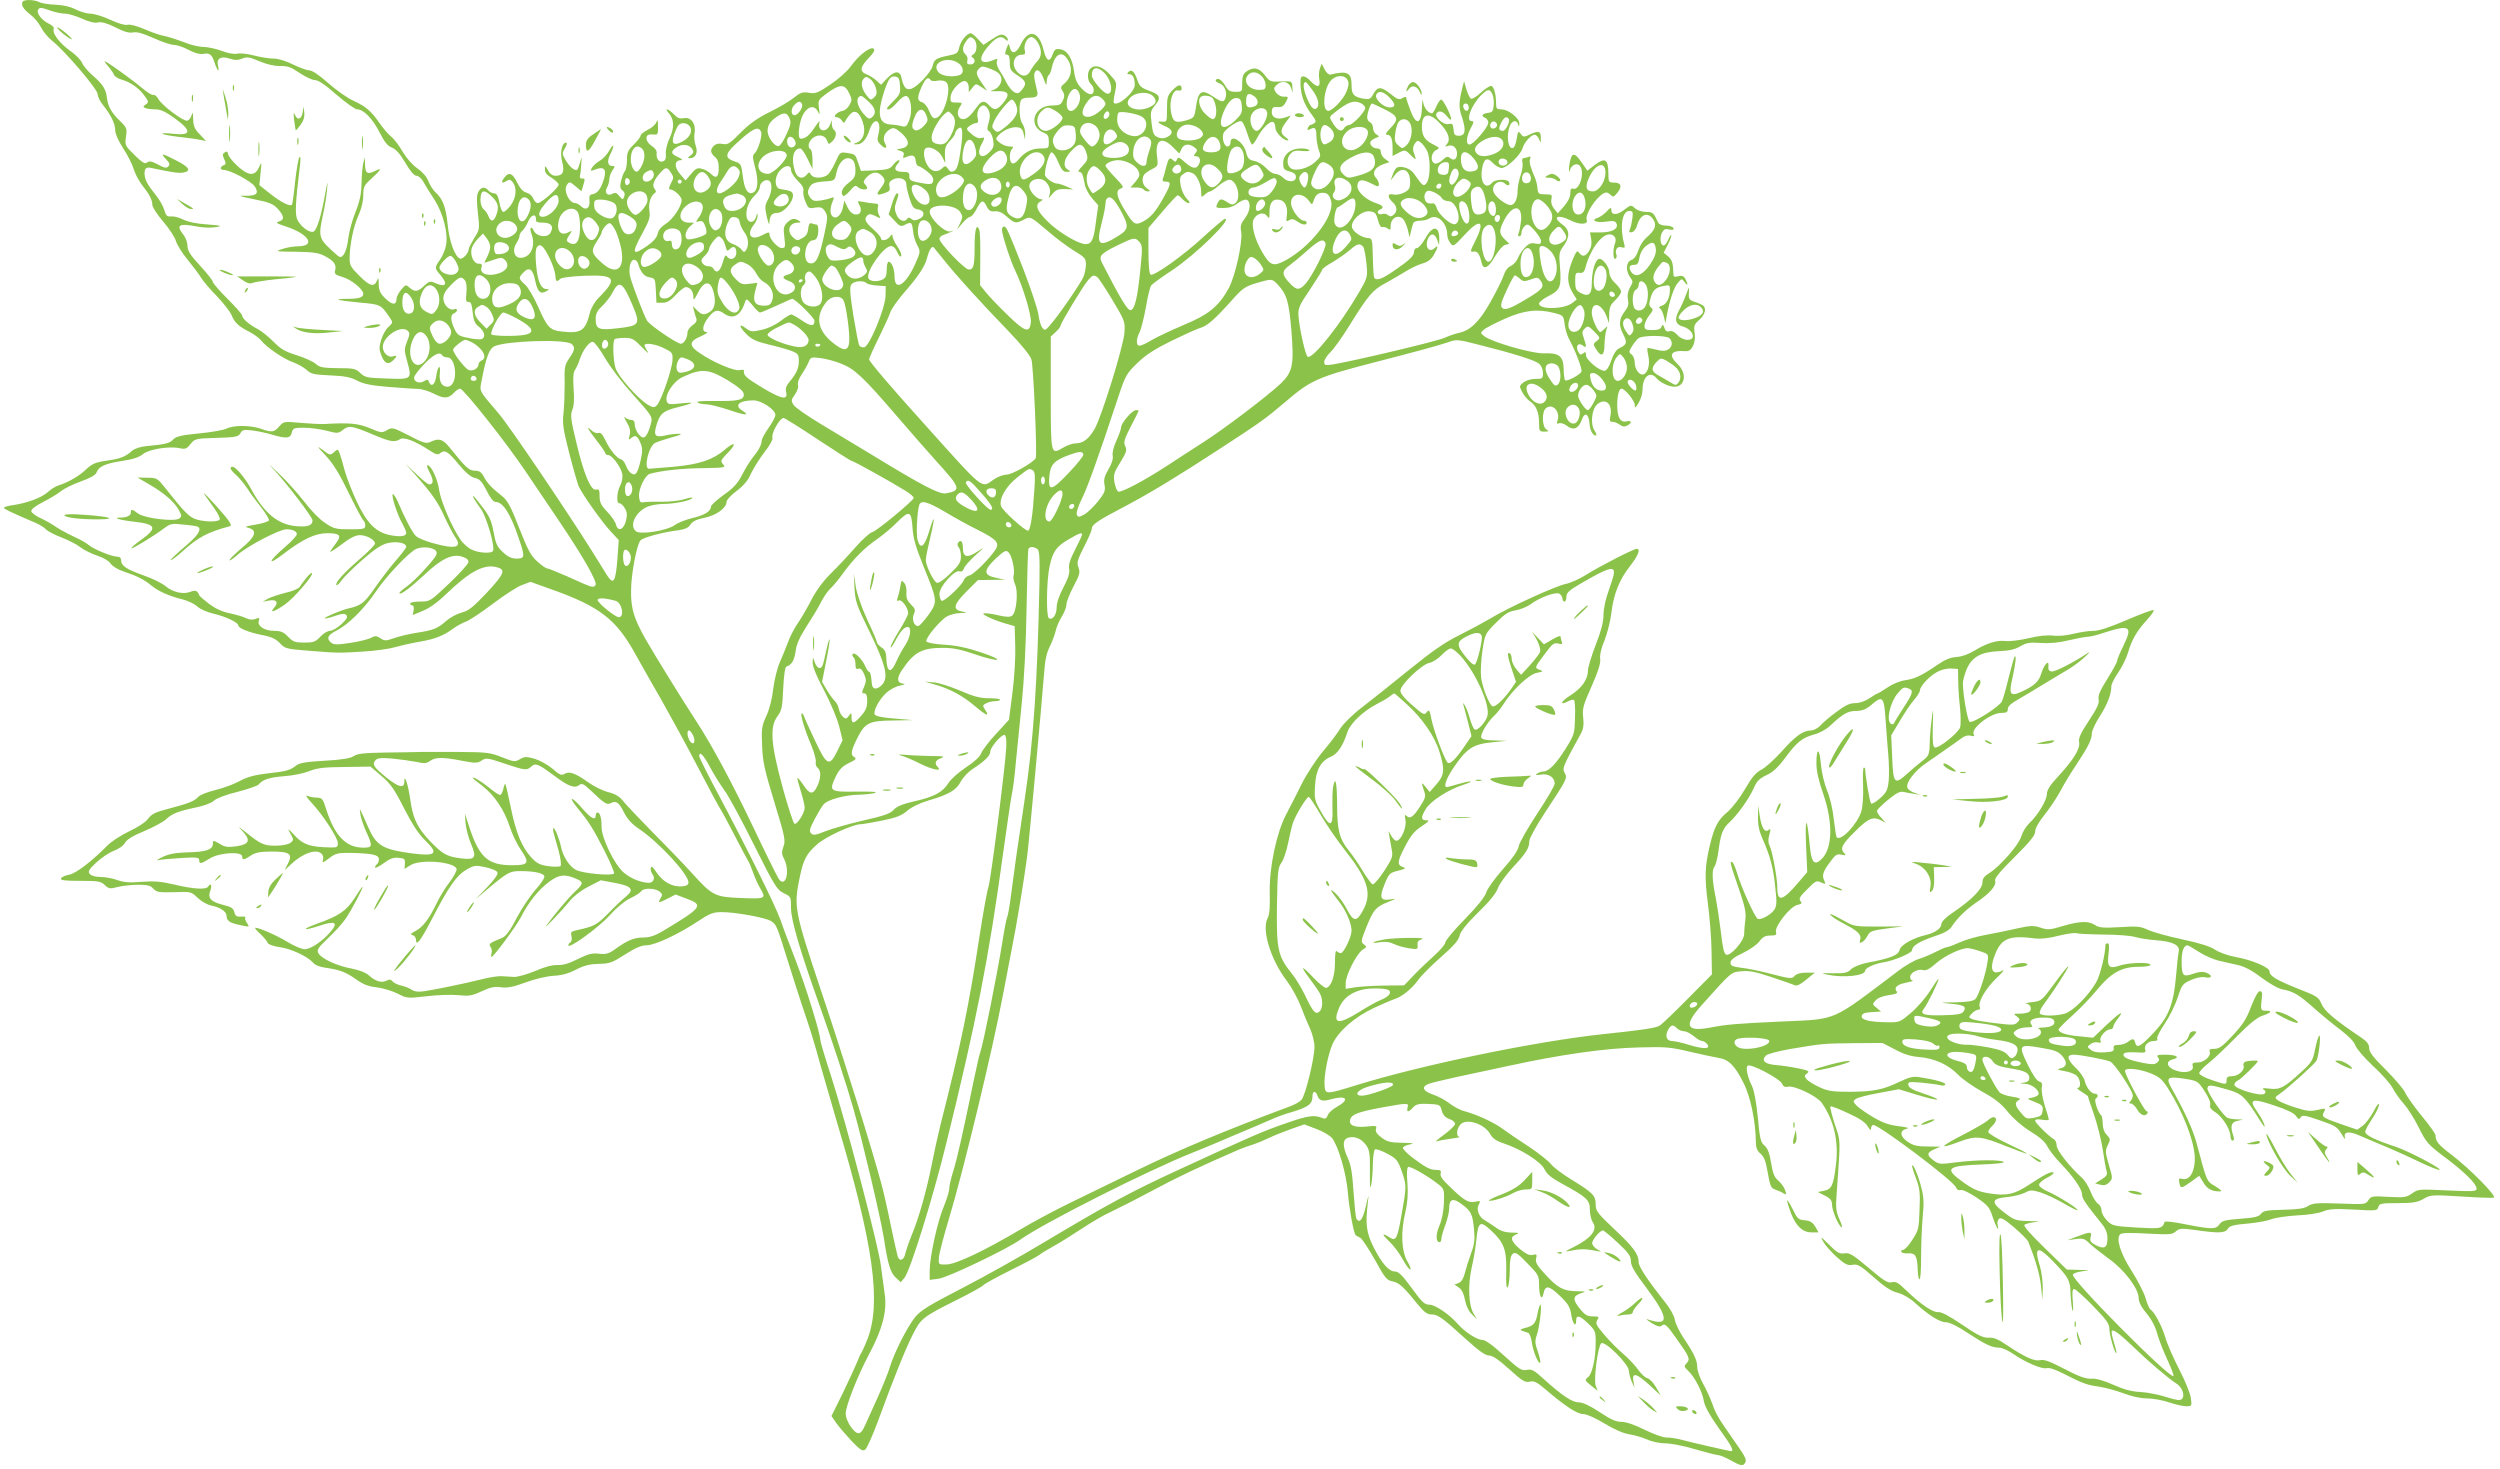 <?xml version="1.0" standalone="no"?>
<!DOCTYPE svg PUBLIC "-//W3C//DTD SVG 20010904//EN"
 "http://www.w3.org/TR/2001/REC-SVG-20010904/DTD/svg10.dtd">
<svg version="1.0" xmlns="http://www.w3.org/2000/svg"
 width="1280pt" height="752pt" viewBox="0 0 1280 752"
 preserveAspectRatio="xMidYMid meet">
<g transform="translate(0,752) scale(0.1,-0.1)"
fill="#8bc34a" stroke="none">
<path d="M116 7511 c-10 -16 4 -39 40 -66 19 -14 43 -44 54 -65 11 -22 36 -52
55 -67 66 -52 235 -250 235 -275 0 -13 13 -39 29 -58 39 -49 61 -94 61 -128 0
-17 17 -55 41 -92 23 -35 47 -83 54 -107 7 -23 26 -59 42 -80 39 -49 53 -77
53 -102 0 -11 25 -50 56 -86 31 -36 60 -81 65 -100 6 -19 32 -62 59 -94 27
-33 58 -74 69 -92 11 -18 47 -61 81 -95 33 -35 67 -78 75 -96 16 -40 36 -59
92 -87 22 -11 49 -31 60 -44 27 -35 115 -95 164 -112 24 -9 55 -26 69 -39 22
-21 37 -24 120 -28 74 -3 105 -9 139 -27 33 -17 72 -25 160 -32 64 -5 131 -10
150 -10 19 0 56 -11 83 -25 53 -27 75 -25 103 6 10 11 24 20 31 20 17 0 237
-277 336 -425 45 -66 118 -174 162 -240 134 -198 207 -327 195 -341 -12 -15
-15 -14 -145 45 -51 22 -97 41 -103 41 -6 0 -29 16 -51 36 -33 30 -48 59 -92
171 -42 108 -59 140 -85 161 -57 45 -77 67 -95 100 -13 25 -24 32 -46 32 -30
0 -47 15 -130 119 -35 43 -54 49 -97 29 -23 -11 -36 -7 -111 32 -82 42 -86 43
-112 28 -25 -15 -30 -15 -87 9 -59 25 -106 30 -235 22 -19 -1 -74 2 -121 6
-86 8 -87 7 -110 -19 -26 -30 -38 -31 -94 -11 -52 18 -138 19 -174 1 -15 -8
-78 -19 -141 -25 -91 -9 -117 -15 -132 -30 -18 -20 -39 -26 -137 -35 -33 -3
-62 -13 -75 -24 -34 -31 -60 -41 -132 -51 -56 -8 -73 -16 -103 -44 -35 -34
-92 -67 -141 -82 -14 -4 -40 -20 -57 -36 -34 -29 -105 -55 -181 -66 -23 -3
-42 -9 -42 -13 0 -6 38 -24 162 -77 21 -9 45 -24 53 -33 9 -10 44 -28 78 -41
34 -13 78 -35 97 -50 19 -15 59 -34 88 -44 31 -10 59 -26 68 -40 9 -14 37 -31
67 -41 67 -22 105 -41 142 -72 35 -29 91 -54 160 -71 28 -7 61 -23 75 -36 15
-14 51 -30 87 -38 61 -15 123 -44 123 -59 0 -14 54 -36 120 -49 49 -9 72 -20
93 -42 26 -28 33 -30 150 -39 157 -12 143 -12 277 -4 63 4 135 14 160 22 25 7
81 20 126 28 82 14 126 31 179 71 17 12 44 26 60 32 17 6 78 46 136 90 58 44
126 88 150 97 l45 17 109 -39 c244 -87 329 -152 426 -327 30 -55 93 -165 139
-245 45 -80 130 -235 187 -345 57 -110 108 -204 113 -210 4 -5 36 -64 70 -130
34 -66 65 -124 69 -130 4 -5 16 -32 26 -60 9 -27 26 -64 36 -81 33 -55 30 -57
-94 -52 -136 5 -150 12 -252 125 -38 42 -128 136 -200 208 -71 73 -141 146
-155 164 -18 23 -39 36 -75 45 -28 7 -73 29 -101 49 -67 48 -99 60 -123 45
-16 -10 -26 -6 -62 26 -24 20 -65 43 -91 51 -43 12 -51 12 -76 -2 -25 -15 -31
-14 -92 10 -60 24 -78 26 -220 27 -85 0 -173 0 -195 0 -22 -1 -103 -2 -180 -3
-112 -2 -145 -5 -165 -19 -18 -11 -60 -18 -148 -23 -92 -5 -128 -11 -145 -24
-32 -25 -49 -30 -148 -41 -67 -8 -103 -18 -142 -39 -29 -16 -84 -36 -124 -46
-39 -9 -79 -25 -88 -35 -20 -22 -47 -33 -153 -61 -66 -17 -86 -27 -103 -50
-12 -17 -51 -44 -97 -65 -42 -20 -93 -53 -112 -73 -81 -82 -163 -145 -198
-150 -19 -3 -37 -12 -40 -19 -3 -9 21 -12 99 -12 91 0 105 -2 125 -21 21 -20
27 -21 68 -10 25 6 71 11 104 11 47 0 63 -4 77 -20 17 -18 29 -20 106 -18 87
3 88 3 121 -29 19 -18 49 -35 68 -39 47 -9 80 -31 80 -53 0 -26 17 -37 72 -48
47 -10 47 -10 32 12 -8 12 -11 24 -8 28 4 3 -6 5 -22 4 -22 -2 -29 3 -34 22
-4 20 -16 28 -54 37 -67 17 -84 35 -69 74 10 28 2 42 -12 20 -10 -16 -77 -12
-172 11 -69 16 -105 19 -168 14 -60 -5 -91 -3 -124 9 -24 9 -63 16 -86 16 -26
0 -47 6 -55 15 -11 13 -6 22 33 59 26 24 66 51 90 60 25 9 50 27 57 41 9 16
40 36 99 60 47 20 97 47 111 60 30 29 63 42 154 61 40 8 80 23 92 35 13 12 63
31 121 45 54 14 103 31 108 38 20 25 55 36 132 42 43 3 100 15 127 26 40 16
74 20 181 21 l132 2 56 -48 c46 -39 66 -67 116 -166 42 -82 75 -132 106 -162
72 -69 59 -84 -61 -69 -153 20 -187 39 -229 135 -45 103 -46 104 -40 66 3 -19
16 -59 30 -89 34 -75 33 -82 -15 -82 -89 0 -147 61 -191 200 -15 49 -20 55
-45 56 -16 0 -38 4 -49 9 -13 5 -5 -8 21 -36 57 -61 134 -179 134 -206 0 -20
-5 -23 -37 -22 -104 2 -140 14 -183 60 -38 41 -40 42 -23 11 18 -33 17 -34 -1
-48 -12 -8 -43 -14 -75 -14 -59 0 -75 7 -153 69 -43 34 -43 35 -15 4 42 -46
33 -66 -32 -76 -45 -6 -60 -4 -87 13 -33 19 -34 19 -34 0 0 -30 -35 -42 -129
-44 -64 -2 -97 -8 -131 -25 -25 -12 -34 -19 -20 -15 14 3 67 8 118 11 80 5 92
3 92 -11 0 -21 8 -20 55 9 48 30 165 37 165 10 0 -20 9 -19 45 5 23 15 47 20
106 20 93 0 109 -12 83 -62 l-16 -33 33 31 c62 58 133 81 158 50 6 -7 8 -22 4
-32 -5 -13 3 -11 31 11 36 27 44 29 119 28 107 -3 137 -10 137 -33 0 -10 -5
-22 -10 -25 -5 -3 -10 -11 -10 -16 0 -6 20 4 44 21 32 24 52 31 77 28 30 -3
34 -6 32 -30 l-2 -27 32 20 c53 32 228 16 235 -21 1 -8 -15 -39 -37 -68 -22
-28 -52 -78 -67 -110 -37 -77 -69 -119 -107 -139 -25 -13 -28 -18 -14 -21 9
-2 17 -13 17 -24 0 -35 23 -6 80 104 87 168 127 225 176 254 41 24 47 25 99
14 32 -7 59 -18 62 -27 4 -9 -16 -37 -53 -76 l-59 -61 53 45 c112 94 121 99
177 99 70 0 116 -10 122 -26 3 -8 -17 -38 -43 -67 -27 -30 -71 -95 -98 -146
-34 -66 -56 -95 -75 -103 -64 -26 -71 -31 -60 -45 6 -7 9 -22 6 -33 -3 -11 -3
-20 -1 -20 11 0 128 159 151 204 38 76 92 143 147 183 51 37 80 39 142 11 32
-15 31 -23 -15 -66 -35 -33 -116 -131 -144 -172 -16 -24 84 82 120 127 19 24
58 54 95 73 l64 33 75 -14 c85 -16 98 -34 52 -71 -15 -12 -56 -50 -89 -85 -60
-60 -71 -66 -167 -87 -23 -5 -26 -10 -21 -30 3 -13 1 -27 -5 -30 -6 -4 -11
-11 -11 -16 0 -22 159 94 212 154 35 39 76 73 105 87 26 12 52 29 56 36 11 17
68 17 93 -1 16 -13 17 -18 6 -35 -15 -26 -11 -26 38 -1 l39 20 56 -21 c90 -33
81 -45 -123 -167 -39 -23 -66 -32 -98 -32 -48 0 -83 -15 -145 -60 -32 -23 -46
-27 -82 -23 -35 4 -55 -1 -108 -27 -45 -23 -76 -32 -105 -31 -27 1 -67 -10
-115 -31 -41 -17 -89 -30 -106 -30 -18 1 -48 3 -65 4 -18 1 -62 -6 -98 -15
-83 -21 -242 -54 -298 -62 -30 -5 -49 -2 -65 8 -12 8 -37 18 -54 21 -17 4 -37
14 -43 21 -9 11 -17 12 -31 4 -25 -13 -57 -3 -89 26 -16 15 -49 28 -90 36 -76
14 -155 51 -170 79 -9 17 -2 27 50 77 34 32 75 77 91 101 31 46 92 162 85 162
-2 0 -21 -27 -41 -59 -41 -64 -80 -91 -193 -131 -83 -30 -72 -38 13 -10 81 27
99 18 58 -30 -40 -48 -102 -90 -133 -90 -14 0 -53 16 -86 36 -53 33 -146 74
-167 74 -5 0 7 -15 26 -32 19 -18 36 -39 38 -46 2 -7 29 -17 59 -21 60 -8 145
-48 172 -79 10 -13 35 -23 65 -27 73 -10 103 -22 156 -59 36 -26 64 -37 105
-41 32 -4 79 -18 107 -32 49 -25 51 -25 148 -14 55 7 127 9 162 6 56 -6 70 -4
122 20 45 21 67 25 99 20 32 -4 60 1 125 25 49 18 109 32 144 34 42 2 77 12
115 32 41 21 71 28 116 29 55 1 69 6 134 48 53 34 84 47 110 47 42 0 163 56
265 124 59 39 76 46 120 46 70 0 225 -28 253 -46 27 -18 29 -22 81 -189 22
-71 56 -177 75 -235 49 -144 62 -187 100 -325 19 -66 57 -196 84 -290 185
-619 226 -918 152 -1105 -12 -30 -25 -59 -29 -65 -4 -5 -15 -28 -23 -50 -9
-22 -42 -93 -73 -158 l-58 -117 26 -38 c15 -20 50 -61 78 -91 41 -43 55 -52
68 -44 9 6 39 73 67 149 80 218 138 363 178 442 41 82 50 89 234 181 66 33
123 65 127 71 3 5 65 40 138 76 73 36 139 71 147 78 8 7 42 28 75 46 33 18 98
59 145 90 47 31 111 69 143 83 32 15 129 64 215 110 132 71 243 123 447 212
17 7 48 18 70 25 22 7 60 23 85 35 25 12 75 32 112 45 l66 23 61 -23 c34 -12
70 -34 81 -47 33 -42 73 -182 81 -278 6 -79 30 -211 40 -219 2 -2 12 -8 23
-13 10 -6 44 -57 76 -114 51 -93 60 -104 91 -110 33 -7 54 -26 132 -122 29
-36 45 -47 66 -47 33 0 54 -15 177 -127 65 -59 99 -83 117 -83 18 0 50 -21
104 -70 67 -61 82 -70 106 -64 23 5 37 -3 85 -44 95 -81 157 -122 188 -122 17
0 63 -20 110 -49 50 -30 98 -51 128 -55 26 -4 66 -16 89 -26 23 -11 65 -20 93
-20 28 0 97 -13 152 -30 56 -16 109 -30 118 -30 10 0 41 -13 69 -29 39 -22 55
-27 64 -18 19 19 13 31 -52 123 -83 119 -90 131 -111 189 -10 28 -31 74 -47
102 -16 29 -29 66 -29 83 0 35 -17 71 -71 151 -20 31 -41 72 -44 93 -4 21 -26
60 -50 89 -83 104 -135 181 -135 204 0 42 -27 78 -125 170 -87 82 -95 93 -95
126 0 46 -14 60 -125 128 -47 29 -95 65 -105 80 -11 14 -61 54 -112 88 -51 33
-111 74 -134 91 -46 34 -131 73 -194 90 -24 6 -59 25 -79 41 -20 16 -58 36
-84 45 -51 17 -61 39 -24 54 12 5 74 20 137 34 63 13 189 41 280 60 258 56
485 89 658 93 138 4 164 2 260 -21 59 -14 126 -28 149 -32 54 -8 85 -39 130
-129 36 -70 62 -199 63 -301 0 -30 6 -46 24 -61 19 -17 27 -39 37 -98 12 -68
16 -78 39 -86 14 -5 33 -13 42 -19 16 -9 16 -7 7 18 -5 15 -21 36 -35 48 -19
16 -27 36 -36 90 -8 50 -17 74 -34 89 -20 17 -24 36 -34 145 -8 78 -19 138
-30 160 -23 46 -34 97 -21 104 16 11 162 -66 174 -91 7 -16 16 -21 31 -17 32
8 149 -48 173 -82 63 -90 88 -198 73 -319 -13 -106 -22 -124 -62 -132 l-31 -6
37 -19 c28 -14 36 -25 36 -46 0 -30 32 -106 49 -116 5 -4 1 15 -11 41 -18 41
-20 59 -14 135 20 288 21 260 -10 352 -15 47 -25 88 -22 91 3 3 43 -12 89 -34
58 -26 89 -47 101 -67 13 -21 18 -24 18 -11 0 9 5 17 11 17 32 0 414 -288 424
-320 4 -11 12 -16 24 -13 10 3 44 -14 82 -39 57 -39 66 -50 81 -98 18 -53 36
-84 26 -43 -3 12 0 27 7 33 10 8 29 -3 78 -45 36 -31 68 -63 72 -73 38 -96 59
-168 65 -227 l7 -70 2 60 c0 33 -6 82 -14 109 -32 104 -14 111 66 29 79 -82
89 -99 90 -163 1 -30 5 -68 9 -85 5 -18 6 -4 3 38 -4 50 -3 67 7 67 7 0 50
-39 96 -86 70 -72 84 -92 84 -118 0 -32 29 -131 36 -124 2 2 -4 27 -13 56 -9
28 -14 54 -10 58 8 9 42 -17 112 -84 73 -71 180 -162 217 -185 31 -19 47 -62
29 -80 -9 -9 -28 -6 -79 10 -37 12 -96 24 -132 26 -47 2 -86 13 -140 37 -49
22 -88 33 -113 31 -29 -1 -62 11 -137 50 -75 39 -105 50 -124 45 -30 -7 -78
15 -171 77 -45 31 -68 40 -94 38 -27 -1 -53 11 -134 66 -66 45 -108 67 -123
65 -26 -4 -93 42 -166 113 -38 37 -51 45 -71 40 -21 -6 -41 7 -119 73 -81 68
-98 79 -124 75 -26 -4 -38 3 -79 44 -44 44 -47 45 -29 14 10 -18 42 -53 69
-78 42 -37 55 -43 80 -39 26 5 40 -3 108 -63 56 -50 90 -72 123 -80 27 -7 62
-27 87 -50 72 -65 128 -101 160 -101 19 0 58 -19 112 -55 90 -59 123 -75 161
-75 14 0 45 -14 70 -31 65 -45 151 -81 173 -74 12 4 45 -7 88 -29 97 -50 121
-58 183 -66 30 -5 86 -20 123 -34 42 -16 88 -26 121 -26 29 0 79 -9 111 -20
32 -11 72 -20 88 -20 29 0 30 1 24 43 -3 23 -30 89 -60 147 -30 58 -62 131
-71 164 -17 57 -55 128 -75 141 -6 3 -18 30 -26 60 -9 29 -41 91 -71 138 -58
90 -82 168 -58 188 9 7 52 8 139 3 113 -6 127 -5 145 11 18 16 28 17 102 7
118 -17 151 -16 165 7 9 15 29 20 98 26 48 4 103 14 123 22 20 8 79 17 131 20
54 2 112 11 134 20 30 13 59 15 158 10 115 -7 121 -6 126 13 5 18 14 20 100
20 78 0 100 4 132 22 36 21 43 21 192 12 85 -6 160 -8 167 -6 18 6 -121 147
-214 218 -70 53 -84 70 -84 101 0 8 -32 53 -72 101 -39 48 -77 101 -84 119 -8
17 -52 69 -99 116 -64 63 -85 91 -85 111 0 19 -10 33 -41 54 -137 92 -188 136
-203 172 -14 34 -22 40 -123 79 -111 45 -143 64 -143 88 0 20 -92 59 -173 73
-39 7 -83 23 -105 37 -25 17 -78 34 -167 53 -71 15 -150 37 -175 48 -40 19
-57 21 -147 15 -85 -5 -106 -3 -127 11 -34 22 -77 20 -164 -5 -65 -20 -77 -21
-113 -9 -36 12 -52 12 -123 -4 -44 -10 -117 -25 -161 -33 -44 -8 -104 -25
-134 -39 -29 -13 -59 -24 -65 -24 -6 0 -31 -11 -56 -24 -25 -13 -63 -29 -86
-36 -23 -7 -70 -34 -105 -61 -348 -263 -308 -246 -594 -259 -240 -11 -285 -15
-373 -32 -120 -22 -132 13 -39 116 156 174 149 168 203 173 39 4 72 -2 155
-30 57 -19 111 -38 120 -42 10 -4 31 7 58 30 l43 35 -45 0 c-28 0 -49 -6 -58
-16 -14 -17 -20 -17 -142 15 -43 11 -102 23 -132 26 -45 6 -55 11 -55 26 0 14
18 28 64 50 34 16 73 43 85 60 16 22 30 29 55 29 29 0 33 3 29 19 -7 29 74
131 110 138 22 5 25 8 15 20 -9 12 -3 23 35 60 42 43 48 46 71 35 24 -11 25
-10 15 12 -12 26 -4 47 39 103 20 27 29 32 51 27 21 -5 24 -4 14 7 -23 24 -14
44 55 112 69 69 92 78 135 56 l22 -12 -22 25 c-13 13 -23 29 -23 36 0 6 26 32
57 57 44 36 62 45 81 40 13 -3 38 -8 56 -10 l31 -5 -31 10 c-18 6 -35 17 -38
27 -10 24 37 86 97 127 29 20 75 51 102 71 28 19 62 43 76 54 17 13 34 18 49
14 16 -4 21 -3 16 6 -19 30 85 111 142 111 25 0 32 4 32 20 0 13 16 28 48 46
26 15 85 50 132 79 47 28 105 64 130 78 25 15 63 43 85 64 22 20 29 29 15 20
-70 -47 -167 -97 -185 -95 -15 2 -19 10 -17 27 4 37 -22 10 -37 -38 -12 -41
-36 -63 -102 -93 -57 -26 -65 -13 -45 72 16 73 21 118 11 108 -3 -3 -16 -50
-30 -105 -13 -55 -29 -110 -35 -124 -13 -27 -147 -112 -165 -105 -11 4 -35
140 -35 198 0 14 9 46 19 71 27 63 73 89 165 93 53 2 83 9 110 25 31 18 47 21
104 17 45 -3 93 1 145 14 43 10 87 18 98 18 11 0 45 8 77 19 138 45 153 35
104 -65 -18 -36 -32 -70 -32 -77 0 -7 -23 -49 -50 -92 -38 -61 -49 -86 -45
-106 4 -19 -7 -44 -50 -109 -43 -65 -54 -90 -50 -110 7 -32 -29 -91 -108 -176
-41 -44 -57 -70 -57 -89 0 -32 -45 -107 -90 -150 -17 -16 -35 -46 -41 -67 -11
-42 -109 -154 -165 -189 -25 -15 -34 -28 -34 -48 0 -32 -55 -88 -148 -151 -39
-26 -62 -49 -62 -61 0 -21 -31 -44 -75 -55 -70 -16 -132 -51 -139 -77 -7 -28
-44 -43 -169 -67 -34 -7 -68 -21 -80 -33 -18 -18 -32 -21 -92 -20 -62 1 -65 0
-30 -7 84 -18 195 -6 195 21 0 13 51 36 94 42 53 8 146 48 146 62 0 22 37 45
111 70 48 15 79 32 89 47 31 48 76 91 131 129 67 45 102 85 94 109 -4 13 24
47 100 122 79 79 105 111 105 130 0 16 17 47 44 81 25 30 62 85 83 123 20 38
58 101 84 139 61 92 79 129 79 159 0 14 18 53 40 87 39 61 60 114 60 155 0 11
16 43 35 70 19 27 42 74 51 104 19 66 45 110 98 168 21 23 36 45 33 48 -3 4
-65 -19 -137 -50 -91 -39 -143 -56 -173 -56 -24 0 -69 -7 -101 -15 -36 -9 -77
-13 -105 -9 -30 3 -74 -1 -126 -14 -44 -10 -97 -17 -117 -14 -44 5 -97 -11
-160 -50 -30 -18 -64 -30 -91 -32 -31 -2 -59 -13 -102 -43 -81 -55 -113 -69
-162 -76 -23 -3 -63 -19 -88 -36 -25 -17 -48 -31 -51 -31 -3 0 -22 -11 -42
-25 -23 -15 -51 -25 -73 -25 -28 0 -51 -11 -95 -44 -33 -24 -70 -55 -83 -70
-14 -15 -35 -26 -50 -26 -39 0 -81 -30 -151 -110 -36 -39 -82 -81 -102 -91
-29 -15 -49 -39 -84 -100 -26 -45 -65 -95 -89 -116 -49 -40 -69 -79 -91 -173
-25 -104 -27 -163 -10 -293 9 -67 18 -177 19 -244 l2 -122 -125 -126 c-69 -70
-133 -131 -144 -137 -21 -12 -97 -23 -290 -43 -345 -37 -925 -157 -1261 -261
-155 -48 -159 -48 -163 -5 -5 48 16 157 40 214 29 66 113 140 214 187 45 21
92 41 105 45 36 11 87 52 119 96 15 22 68 75 118 119 65 57 91 87 95 109 5 22
34 59 95 119 59 57 93 100 101 124 7 20 40 67 75 105 71 76 86 101 86 136 0
14 34 76 78 143 117 178 118 179 103 207 -13 24 -9 33 81 197 15 27 18 47 14
86 -5 45 -1 62 43 160 34 77 47 119 44 140 -3 19 5 55 22 95 14 35 30 98 35
139 11 96 40 171 96 242 42 54 55 88 34 88 -16 0 -187 -88 -256 -131 -34 -22
-81 -43 -105 -48 -54 -11 -300 -123 -389 -178 -36 -21 -108 -60 -160 -86 -70
-34 -136 -80 -250 -172 -85 -69 -194 -156 -242 -193 -49 -37 -99 -86 -115
-111 -15 -25 -56 -79 -91 -120 -35 -42 -83 -116 -108 -166 -24 -49 -60 -119
-79 -155 -50 -96 -87 -272 -84 -403 2 -69 -1 -110 -10 -126 -33 -60 14 -215
101 -328 21 -28 52 -84 68 -125 15 -40 37 -93 49 -118 11 -25 21 -65 21 -90 0
-59 -46 -249 -67 -272 -8 -9 -36 -25 -62 -34 -315 -117 -561 -219 -786 -329
-104 -51 -255 -124 -335 -163 -80 -39 -194 -100 -254 -136 -182 -108 -331
-179 -379 -180 -42 -1 -42 -1 -40 34 1 20 25 112 53 205 72 237 222 859 275
1140 15 77 35 183 45 235 24 117 65 367 79 475 10 76 72 751 87 940 4 63 13
104 29 135 12 25 26 61 30 80 4 19 18 52 31 72 13 21 24 49 24 62 0 13 16 55
36 93 32 60 35 72 26 97 -10 25 -6 38 28 106 22 42 40 84 40 93 0 21 31 42
165 112 129 68 268 152 478 289 226 147 243 159 356 255 119 102 163 122 426
190 240 62 347 91 397 108 45 16 50 16 155 -11 180 -45 291 -80 313 -98 12
-11 20 -30 20 -48 0 -28 -2 -30 -39 -30 -23 0 -48 -8 -61 -18 -22 -18 -22 -19
-6 -50 9 -17 27 -39 40 -47 31 -20 46 -57 46 -110 0 -42 2 -45 28 -45 23 1 24
2 10 11 -23 13 -25 91 -3 109 33 27 74 -15 60 -62 -6 -16 -4 -20 8 -15 9 3 27
-3 41 -14 32 -25 59 -13 75 32 14 41 35 32 39 -17 3 -39 17 -64 33 -64 5 0 2
11 -7 25 -23 35 -14 113 15 136 42 34 79 0 66 -61 -5 -25 -3 -30 12 -30 10 0
26 -7 37 -15 13 -10 24 -11 37 -4 26 13 24 28 -2 22 -15 -4 -27 0 -35 12 -23
31 -16 155 8 155 18 0 68 -62 68 -84 0 -18 3 -16 20 12 11 18 20 48 20 68 0
65 38 97 71 58 18 -22 64 -44 92 -44 55 0 66 68 17 115 -51 49 -36 73 42 67
30 -3 51 43 45 91 -6 39 -3 46 23 69 31 27 39 61 18 75 -7 4 -26 13 -43 18
-26 9 -30 15 -28 45 2 35 2 35 -15 -10 -9 -25 -25 -60 -35 -78 -26 -47 -19
-74 20 -84 33 -9 59 -40 48 -58 -12 -19 -55 -10 -77 15 -14 16 -28 23 -40 19
-13 -4 -21 1 -26 17 -7 19 -10 20 -15 6 -4 -12 -18 -17 -47 -17 -35 0 -40 3
-40 23 0 12 11 35 24 52 20 24 21 31 10 40 -11 8 -12 18 -4 46 12 44 26 57 68
65 29 6 32 4 32 -19 0 -41 -17 -75 -41 -82 -15 -5 -18 -10 -9 -15 6 -4 15 -23
19 -41 l8 -34 7 40 c15 79 36 143 56 166 20 24 20 24 35 5 17 -23 20 -14 4 16
-8 15 -17 18 -35 14 -13 -4 -24 -3 -25 1 -1 5 -2 25 -3 45 -2 25 -10 43 -26
56 l-22 18 22 43 c12 24 19 45 17 47 -2 3 -10 -9 -17 -26 -7 -17 -18 -29 -24
-27 -16 5 -19 42 -6 67 9 17 17 20 37 15 18 -4 24 -2 21 7 -3 7 -20 13 -38 13
-19 0 -36 6 -40 15 -24 52 -28 55 -63 55 -20 0 -44 8 -56 19 -20 18 -21 18
-56 -9 -37 -28 -65 -28 -65 1 0 13 -5 12 -23 -8 -13 -14 -34 -29 -46 -33 -39
-12 -11 -27 40 -20 41 6 50 4 56 -11 10 -26 -24 -44 -83 -44 l-53 0 6 -35 c4
-23 0 -43 -11 -60 -19 -29 -34 -32 -51 -9 -10 14 -15 8 -35 -41 -28 -69 -28
-115 1 -162 l22 -36 -21 -17 c-41 -34 -172 -37 -172 -4 0 7 22 25 50 39 59 30
65 47 57 150 -6 66 -4 75 18 105 34 47 33 83 -5 110 -57 41 -24 55 45 20 43
-22 88 -20 79 4 -10 27 46 115 88 137 11 6 21 4 32 -7 15 -14 18 -14 36 8 27
32 21 53 -15 53 -29 1 -30 3 -30 46 -1 76 -17 85 -73 42 l-35 -27 -16 24 c-36
53 -49 65 -61 54 -6 -6 -13 -31 -16 -55 -2 -31 -1 -37 4 -19 9 28 40 39 53 18
24 -36 -6 -126 -37 -114 -10 4 -14 -3 -14 -24 0 -19 -12 -42 -32 -66 l-32 -36
-19 23 c-12 15 -17 33 -14 49 5 23 3 25 -31 25 -34 0 -37 3 -40 30 -1 17 -7
39 -11 50 -25 57 -33 86 -27 101 5 12 2 15 -10 10 -8 -3 -20 -6 -25 -6 -5 0
-7 -10 -4 -22 3 -13 -1 -43 -10 -67 -8 -24 -15 -59 -15 -78 0 -42 -15 -73 -36
-73 -21 0 -71 36 -84 61 -22 39 27 78 58 47 13 -13 27 -5 17 11 -9 16 -71 13
-85 -4 -31 -38 -62 -2 -53 63 8 59 26 71 56 38 13 -14 34 -26 46 -26 26 0 96
66 106 100 9 31 44 70 62 70 8 0 18 -10 23 -22 8 -22 9 -22 9 4 1 36 -11 41
-53 21 -34 -16 -37 -16 -50 2 -12 16 -14 14 -20 -23 -3 -22 -11 -44 -17 -48
-26 -16 -39 59 -19 110 11 30 36 34 43 9 4 -14 5 -13 6 4 1 28 -56 73 -92 73
-23 0 -27 4 -27 29 0 49 -12 91 -26 91 -8 0 -32 -16 -54 -36 -21 -20 -44 -33
-49 -29 -6 3 -16 25 -23 47 l-12 42 -9 -34 c-18 -73 -19 -100 -2 -149 22 -67
18 -96 -15 -96 -21 0 -26 5 -28 33 -3 28 -6 31 -25 27 -25 -7 -74 36 -62 54
11 18 33 12 54 -15 12 -15 21 -21 21 -14 0 21 -41 100 -51 100 -6 0 -17 -16
-25 -35 -8 -19 -18 -35 -22 -35 -19 0 -41 27 -45 55 -3 21 -4 16 -6 -17 -3
-95 -29 -105 -60 -23 -12 31 -21 60 -21 65 0 6 -9 5 -19 -2 -17 -10 -26 -8
-60 20 -50 40 -67 40 -89 2 -15 -28 -20 -30 -52 -25 -50 9 -60 22 -60 70 0 64
-22 74 -109 53 -8 -1 -21 10 -29 27 l-15 29 -9 -24 c-5 -14 -7 -40 -3 -57 7
-41 -11 -44 -45 -8 -27 29 -50 32 -51 8 -4 -67 14 -124 58 -181 21 -28 23 -36
12 -43 -8 -5 -17 -9 -20 -9 -4 0 -9 -7 -13 -15 -4 -12 -2 -13 13 -6 24 13 31
5 31 -37 0 -20 6 -51 12 -70 12 -32 11 -35 -19 -62 -35 -32 -97 -48 -122 -33
-23 15 -25 52 -4 75 14 16 27 19 60 15 24 -2 40 -1 37 4 -3 5 -22 9 -43 9 -53
0 -91 -31 -91 -75 0 -30 4 -35 33 -43 22 -6 32 -14 32 -28 0 -27 -39 -30 -64
-5 -12 12 -30 21 -42 21 -11 0 -32 13 -47 30 -15 16 -42 33 -60 36 -27 5 -34
13 -42 45 -15 56 -80 95 -80 49 0 -11 -7 -20 -15 -20 -17 0 -30 40 -21 67 7
20 68 63 89 63 8 0 21 -25 32 -60 10 -33 22 -60 26 -60 5 0 17 17 28 38 23 45
66 86 80 77 6 -3 11 -17 11 -30 0 -23 42 -66 64 -64 6 0 1 7 -11 16 -29 20
-29 38 2 79 l24 32 -34 -11 c-41 -12 -68 4 -63 37 2 16 9 20 30 18 21 -2 30 4
42 26 14 27 13 28 -11 27 -15 0 -31 9 -40 21 -12 19 -12 24 2 38 26 26 62 20
74 -11 l10 -28 -2 30 c-2 30 -2 30 -58 28 -54 -3 -58 -1 -83 32 -30 39 -58 44
-94 19 -17 -12 -22 -25 -22 -60 0 -44 0 -44 -34 -44 -28 0 -38 6 -52 30 -19
32 -40 45 -49 30 -3 -5 4 -11 15 -15 27 -8 43 -41 36 -71 -8 -30 -18 -30 -64
1 -60 41 -77 30 -89 -55 -8 -53 -9 -54 -52 -67 -54 -15 -67 -7 -76 47 -9 55
11 113 36 107 12 -3 19 0 19 8 0 26 -17 24 -46 -6 -26 -27 -29 -37 -29 -97 0
-64 -1 -67 -22 -65 -33 4 -28 -6 12 -23 41 -17 45 -40 10 -56 -18 -8 -32 -8
-49 0 -19 9 -24 20 -30 72 -7 56 -5 63 18 91 30 35 26 53 -17 69 -54 20 -62
26 -73 58 -14 44 -30 60 -46 44 -9 -9 -8 -12 4 -12 18 0 28 -20 28 -55 0 -37
-87 -112 -107 -92 -3 3 0 28 6 55 10 50 10 50 -27 91 -39 42 -76 53 -100 29
-17 -17 -15 -63 3 -78 8 -7 15 -20 15 -30 0 -32 -27 -29 -60 5 -26 27 -35 46
-41 91 -9 67 -35 108 -73 112 -22 3 -28 -2 -37 -28 -15 -42 -32 -33 -46 25
-24 96 -77 109 -116 29 -23 -48 -47 -55 -57 -16 -5 22 -6 22 -17 -7 -9 -26 -9
-31 3 -31 10 0 14 -12 14 -40 0 -35 4 -43 40 -66 45 -30 48 -42 22 -74 -15
-19 -22 -21 -39 -12 -11 6 -29 28 -40 49 -10 21 -27 50 -37 65 -10 16 -15 35
-12 44 5 13 2 15 -11 9 -83 -35 -93 5 -20 83 33 34 55 40 75 20 9 -9 12 -9 12
0 0 6 -8 16 -18 21 -14 8 -29 3 -63 -20 l-44 -29 -28 30 c-15 17 -32 30 -36
30 -19 0 -51 -37 -59 -70 -7 -32 -12 -36 -58 -45 -62 -13 -71 -19 -79 -53 -3
-15 -28 -49 -54 -75 -64 -63 -90 -59 -106 16 -7 37 -36 35 -74 -5 l-30 -32
-23 21 c-13 12 -35 26 -50 32 -38 14 -35 38 9 83 24 25 34 41 27 48 -15 15
-76 -31 -116 -87 -20 -28 -65 -68 -107 -96 -64 -43 -76 -48 -109 -42 -33 5
-43 2 -77 -25 -22 -18 -78 -51 -125 -74 -61 -30 -103 -60 -148 -105 -55 -56
-66 -63 -92 -58 -19 4 -34 1 -45 -9 -20 -21 -19 -36 5 -57 14 -11 20 -29 20
-56 0 -48 -13 -58 -39 -32 -11 11 -33 24 -48 27 -22 6 -31 2 -55 -27 l-28 -33
-29 34 c-31 37 -28 70 7 70 9 1 2 7 -15 15 -39 17 -41 29 -9 51 30 19 65 15
80 -9 9 -15 7 -21 -8 -33 -16 -11 -17 -14 -4 -14 30 0 43 28 30 64 -7 18 -9
47 -6 64 9 47 -18 85 -55 77 -21 -4 -32 0 -51 20 -27 28 -52 35 -27 7 29 -32
31 -75 6 -128 -13 -27 -22 -63 -20 -82 2 -22 -2 -34 -14 -38 -20 -8 -36 13
-33 41 2 13 -7 26 -24 37 -16 10 -28 27 -28 38 0 20 9 24 43 21 14 -2 17 6 16
41 0 35 -2 39 -9 21 -5 -12 -25 -29 -44 -38 -20 -10 -36 -23 -36 -29 0 -7 -16
-27 -35 -46 -30 -29 -35 -40 -35 -80 0 -25 -5 -51 -11 -57 -6 -6 -14 -28 -19
-49 -7 -30 -5 -40 7 -49 11 -8 14 -19 9 -31 -7 -18 -8 -18 -25 2 -13 17 -21
20 -35 12 -26 -15 -44 6 -28 32 6 11 12 30 12 43 0 12 7 33 16 45 14 20 14 22
-1 22 -24 0 -28 25 -11 59 9 16 16 36 16 43 -1 7 -9 -3 -20 -22 -10 -19 -32
-43 -49 -53 -17 -10 -35 -26 -41 -37 -9 -17 -7 -17 20 -7 43 16 57 0 42 -50
-15 -49 -33 -73 -57 -77 -16 -2 -19 -9 -17 -34 4 -38 -19 -52 -43 -28 -9 9
-22 16 -29 16 -33 0 -63 66 -43 94 12 17 15 17 44 -8 l30 -25 10 33 c9 28 8
33 -6 32 -10 -1 -14 5 -12 14 3 8 6 35 7 60 3 42 3 42 -5 12 -5 -18 -12 -36
-15 -40 -11 -10 -39 12 -60 48 -18 31 -19 35 -3 62 9 15 12 28 6 28 -22 0 -33
-50 -21 -97 14 -52 5 -73 -34 -73 -15 0 -29 10 -38 28 -15 26 -15 26 -16 4 0
-16 11 -29 35 -43 19 -12 35 -27 35 -34 0 -17 -88 -95 -107 -95 -7 0 -18 11
-23 24 -5 13 -20 26 -35 30 -17 4 -32 21 -47 51 -23 48 -42 56 -64 28 -20 -26
-17 -35 7 -21 17 11 22 10 35 -6 22 -30 17 -78 -11 -117 -14 -19 -31 -34 -38
-34 -6 0 -16 21 -20 48 -7 35 -14 47 -27 47 -10 0 -23 7 -30 15 -18 22 -39 18
-52 -10 -8 -17 -8 -48 -1 -107 9 -81 9 -84 -19 -127 -15 -25 -28 -50 -28 -56
0 -21 -31 -54 -45 -49 -26 10 -55 89 -63 175 -9 88 -25 131 -62 164 -12 11
-29 37 -37 58 -9 23 -31 48 -56 65 -24 16 -55 51 -74 83 -18 32 -45 68 -61 80
-15 13 -42 44 -59 69 -43 62 -70 85 -133 114 -30 13 -88 54 -129 90 -47 42
-83 66 -98 66 -13 0 -50 14 -83 30 -36 18 -75 30 -99 30 -22 0 -67 7 -101 16
-34 9 -73 13 -87 9 -15 -3 -47 2 -79 15 -30 11 -73 20 -95 20 -21 0 -67 11
-100 25 -34 13 -78 27 -98 31 -20 3 -66 19 -102 35 -38 16 -74 26 -87 22 -13
-3 -47 7 -88 26 -36 17 -82 31 -101 31 -18 0 -53 10 -76 22 -27 14 -63 22
-103 24 -34 1 -71 7 -82 13 -25 13 -79 15 -86 2z m144 -46 c23 -8 57 -15 74
-15 17 0 55 -12 85 -25 37 -17 64 -24 82 -20 19 4 45 -3 90 -25 44 -23 70 -30
91 -26 20 4 50 -5 104 -29 42 -19 89 -35 105 -35 15 0 50 -12 76 -26 30 -16
57 -23 73 -20 34 6 45 -2 59 -46 14 -42 27 -52 17 -14 -9 36 15 51 59 36 28
-9 43 -9 65 0 24 10 37 8 87 -13 37 -16 75 -25 105 -25 40 1 57 -5 101 -35 30
-20 65 -37 79 -37 18 0 53 -24 111 -75 48 -41 95 -75 106 -75 33 0 80 -49 115
-119 25 -49 41 -69 63 -77 20 -8 41 -31 68 -77 26 -44 45 -67 58 -67 10 0 25
-14 35 -31 9 -18 35 -58 56 -91 44 -68 71 -170 60 -232 -3 -21 -17 -54 -30
-74 -30 -43 -30 -44 1 -80 41 -49 28 -66 -30 -40 -22 10 -29 8 -53 -15 -33
-32 -48 -33 -75 -10 -18 17 -20 17 -43 -10 -13 -16 -24 -37 -24 -47 0 -33 -21
-33 -56 1 -27 26 -34 41 -35 73 0 35 -2 38 -9 19 -14 -35 -38 -28 -91 26 -42
41 -49 54 -49 87 0 69 20 167 46 223 15 33 24 72 24 101 0 43 4 51 39 83 52
47 60 62 22 42 -40 -20 -51 -13 -52 33 l-1 37 -8 -30 c-4 -16 -8 -63 -9 -102
-1 -55 -8 -91 -31 -149 -17 -41 -33 -103 -37 -136 -3 -33 -14 -69 -23 -81 -17
-21 -17 -20 -69 28 -58 54 -61 69 -37 177 8 35 17 90 20 123 5 55 4 54 -9 -17
-19 -109 -43 -188 -60 -194 -19 -8 -63 24 -81 58 -15 28 -12 84 12 283 4 32 3
46 -3 40 -5 -5 -15 -62 -22 -125 -6 -63 -14 -116 -16 -118 -10 -11 -55 12
-109 54 l-58 46 6 62 c6 59 6 60 -8 29 -21 -47 -55 -44 -111 8 -24 22 -45 49
-47 59 -2 14 -7 17 -17 10 -12 -7 -13 -13 -3 -35 10 -21 9 -27 -3 -31 -20 -8
-19 -24 0 -24 33 0 141 -58 159 -84 24 -37 10 -50 -51 -48 -38 1 -27 -3 47
-18 81 -16 99 -24 123 -50 33 -37 34 -56 5 -64 -19 -6 -12 -10 37 -26 115 -38
154 -99 63 -101 -24 0 -61 -6 -83 -14 -38 -12 -36 -13 68 -14 85 -1 116 -5
146 -20 49 -25 65 -45 57 -74 -5 -20 0 -24 37 -35 44 -12 107 -63 107 -86 0
-19 -23 -26 -82 -26 -80 0 -52 -8 62 -19 110 -10 109 -9 157 -79 15 -22 15
-25 -9 -47 -14 -12 -30 -43 -37 -67 -11 -38 -10 -50 3 -81 16 -40 35 -46 60
-21 21 21 20 27 -3 19 -24 -7 -51 19 -51 49 0 54 95 115 128 82 11 -11 10 -20
-4 -55 -15 -39 -15 -45 1 -102 25 -91 24 -92 -104 -87 -100 3 -112 5 -136 28
-24 23 -35 25 -115 25 -76 1 -93 4 -112 21 -13 12 -57 32 -98 45 -61 19 -83
32 -120 70 -25 25 -61 54 -80 64 -42 21 -80 54 -80 69 0 7 -34 45 -75 86 -41
41 -75 80 -75 86 0 7 -29 44 -65 83 -51 55 -65 78 -65 102 0 17 -9 42 -20 56
-41 52 -25 61 71 43 30 -6 72 -7 94 -3 36 6 31 8 -45 14 -52 3 -98 13 -120 24
-19 10 -47 18 -62 17 -23 -2 -28 3 -37 33 -5 19 -25 54 -44 77 -44 55 -57 80
-57 112 0 24 10 32 35 26 113 -24 142 -28 166 -23 40 8 27 29 -42 63 -71 37
-79 37 -49 5 19 -20 21 -28 11 -38 -9 -9 -20 -7 -53 11 -32 17 -44 19 -55 10
-11 -9 -24 -1 -64 38 -49 48 -50 50 -44 94 6 42 4 47 -30 80 -44 42 -63 76
-68 122 -5 42 -22 68 -74 113 -22 19 -46 47 -52 62 -6 15 -34 44 -62 63 -53
38 -92 89 -84 111 3 9 -7 19 -25 28 -34 15 -65 54 -55 71 8 13 15 13 65 -5z
m4728 -147 c17 -17 15 -65 -4 -76 -11 -6 -13 -11 -5 -16 19 -12 12 -36 -10
-36 -16 0 -20 5 -16 20 3 10 -1 24 -9 31 -18 15 -18 39 2 67 17 25 25 27 42
10z m327 -18 c21 -40 19 -70 -6 -96 -12 -13 -27 -34 -33 -46 -15 -30 -40 -34
-65 -9 -36 36 -22 91 22 91 15 0 18 5 14 21 -8 29 12 69 34 69 10 0 25 -13 34
-30z m144 -74 c36 -44 31 -101 -12 -136 -17 -14 -18 -19 -6 -37 10 -17 10 -27
1 -47 -10 -22 -18 -26 -55 -26 -96 0 -127 -108 -40 -141 18 -7 23 -16 23 -44
0 -35 -1 -35 -42 -35 -46 0 -83 -19 -115 -59 -11 -14 -25 -21 -31 -17 -16 9
-15 59 0 74 9 9 6 12 -14 12 -14 0 -36 9 -49 19 -23 19 -23 20 -6 39 24 26 69
45 98 40 17 -2 26 -12 30 -33 l7 -30 1 31 c0 16 -6 39 -14 50 -15 19 -20 89
-9 118 4 11 19 16 45 16 37 0 46 8 39 35 -15 63 -18 79 -13 91 10 27 31 14 46
-28 13 -37 16 -39 16 -16 1 15 5 29 10 33 5 3 13 20 16 38 14 65 46 87 74 53z
m-546 -34 c21 -19 22 -48 1 -56 -34 -13 -91 -6 -108 13 -46 51 52 90 107 43z
m167 -28 c27 -11 42 -24 46 -41 7 -28 -16 -59 -50 -67 -11 -2 1 -4 29 -3 60 2
69 -15 30 -62 -31 -36 -45 -38 -70 -11 -24 27 -40 25 -62 -6 -32 -45 -52 -64
-72 -64 -26 0 -36 34 -17 62 15 23 14 23 -17 23 -29 0 -32 2 -30 30 3 35 54
88 78 79 8 -4 15 -17 15 -31 l0 -25 18 22 c18 23 19 23 47 4 l29 -19 -27 40
c-30 44 -32 56 -15 73 15 15 20 15 68 -4z m575 -18 c36 -37 47 -106 16 -106
-20 0 -81 71 -81 94 0 43 28 49 65 12z m805 -16 c11 -11 20 -31 20 -45 0 -22
-4 -25 -34 -25 -54 0 -86 46 -54 78 18 18 45 15 68 -8z m-1976 -59 c7 -26 6
-36 -8 -49 -16 -16 -18 -16 -37 7 -26 32 -34 68 -19 86 11 13 16 14 34 2 11
-8 25 -29 30 -46z m124 11 c3 -38 -1 -47 -32 -78 -39 -39 -42 -44 -25 -44 7 0
26 17 44 37 20 23 37 34 47 31 23 -9 31 -81 13 -124 -13 -33 -18 -36 -42 -29
-16 4 -41 7 -56 8 -58 4 -67 55 -31 166 23 68 33 83 57 79 18 -2 23 -11 25
-46z m2292 28 c7 -14 6 -30 -6 -59 -17 -43 -78 -105 -97 -98 -28 9 -19 109 14
151 25 32 73 36 89 6z m-2135 0 c3 -5 19 -7 35 -3 17 3 36 0 44 -7 31 -25 -7
-167 -48 -183 -18 -7 -24 0 -42 41 -7 19 -23 36 -34 39 -25 7 -25 26 0 81 19
41 33 52 45 32z m1955 -52 c31 -42 39 -81 19 -94 -15 -9 -33 13 -53 68 -15 41
-15 68 0 68 2 0 17 -19 34 -42z m-2373 -14 c16 -32 16 -38 2 -62 -8 -15 -24
-28 -36 -30 -27 -4 -53 -32 -30 -32 9 0 21 -8 27 -17 8 -13 13 -14 16 -6 3 7
14 23 24 35 25 30 50 16 68 -39 16 -48 3 -89 -30 -103 -22 -8 -22 -9 -2 -9 27
-1 50 24 66 74 24 72 65 51 45 -24 -7 -28 -5 -36 13 -53 25 -24 36 -18 20 11
-13 25 0 55 30 71 15 8 26 4 55 -21 44 -39 44 -71 0 -79 -29 -6 -29 -6 -6 -12
17 -5 22 -12 17 -24 -5 -13 -2 -15 11 -9 36 15 48 10 51 -17 2 -16 8 -28 13
-28 6 0 26 -12 45 -27 24 -18 34 -33 32 -47 -3 -22 -12 -23 -83 -9 -33 7 -40
13 -39 31 0 18 -5 22 -32 22 -41 0 -51 15 -28 41 9 10 12 19 6 19 -6 0 -19
-11 -29 -24 -16 -21 -28 -25 -91 -28 l-74 -3 -13 38 c-16 48 -15 47 -58 54
-36 5 -36 5 -61 -50 -13 -30 -33 -60 -44 -66 -30 -16 -70 -13 -80 5 -8 14 -10
14 -21 0 -22 -26 -48 -19 -60 15 -22 63 -10 119 26 119 7 0 24 -24 37 -52 l26
-53 0 47 c0 26 -4 50 -10 53 -18 11 -10 44 15 61 29 19 61 11 70 -17 7 -19 8
-20 26 -3 20 18 25 49 9 59 -5 3 -10 16 -11 28 l0 22 -9 -23 c-19 -46 -67 -35
-54 13 3 11 -7 -1 -24 -26 -27 -42 -48 -59 -73 -59 -17 0 -9 80 11 120 24 47
60 55 78 18 9 -19 10 -17 5 19 -5 40 -4 42 43 77 64 46 89 47 111 0z m1183
-24 c0 -36 -31 -75 -53 -67 -28 11 -16 87 17 109 16 11 36 -12 36 -42z m2110
20 c6 -12 10 -38 8 -58 -3 -32 -7 -37 -30 -40 -30 -4 -37 -16 -13 -26 8 -3 15
-14 15 -24 0 -23 -76 -112 -96 -112 -20 0 -17 39 6 83 17 31 17 37 5 37 -32 0
-3 80 47 131 35 34 44 36 58 9z m-1732 -17 c16 -22 11 -35 -19 -50 -55 -29
-128 -8 -113 31 17 43 104 56 132 19z m1205 -1 c34 -35 34 -52 2 -52 -32 0
-77 43 -69 64 9 24 37 19 67 -12z m-690 4 c21 -16 22 -42 1 -50 -32 -12 -44
-6 -44 22 0 43 12 51 43 28z m-1975 -27 c35 -33 41 -59 16 -80 -14 -11 -20 -8
-45 21 -27 33 -37 69 -22 83 11 11 16 8 51 -24z m1196 15 c9 -8 16 -20 16 -25
0 -17 -47 -58 -75 -65 -50 -12 -57 26 -14 80 23 30 50 33 73 10z m564 4 c25
-33 26 -108 1 -108 -6 0 -24 13 -40 29 -27 27 -38 69 -22 84 11 12 50 8 61 -5z
m150 -41 c3 -33 -2 -43 -33 -73 -64 -60 -94 -38 -60 43 21 50 45 74 69 71 16
-2 22 -12 24 -41z m-1157 9 c17 -37 4 -67 -46 -110 -43 -35 -48 -37 -63 -22
-15 14 -15 18 0 50 19 38 75 106 89 106 5 0 14 -11 20 -24z m-1094 -1 c5 -16
-22 -55 -39 -55 -18 0 -20 31 -3 50 22 24 34 25 42 5z m2864 5 c10 -6 19 -16
19 -23 0 -19 -65 -87 -83 -87 -9 0 -20 -8 -26 -17 -12 -22 -35 -11 -59 30 -17
27 -16 29 8 48 72 58 103 69 141 49z m119 -30 c70 -35 74 -50 28 -97 -23 -23
-27 -33 -16 -33 20 0 28 -21 28 -70 l0 -39 28 15 c36 19 37 18 68 -13 15 -16
24 -21 22 -13 -3 8 -8 24 -12 36 -3 11 0 28 8 39 12 17 16 17 31 5 9 -7 23
-26 31 -41 19 -37 18 -139 -1 -165 -17 -21 -19 -19 -67 49 -17 24 -60 39 -84
30 -7 -2 -17 -19 -23 -36 l-11 -32 21 28 c37 48 79 30 79 -35 0 -32 -5 -40
-31 -54 -18 -9 -41 -13 -55 -10 -30 8 -32 -13 -4 -39 24 -21 26 -48 5 -65 -11
-9 -18 -10 -29 -1 -7 6 -20 9 -29 5 -8 -3 -18 -1 -22 5 -3 6 1 14 9 17 25 10
19 22 -19 34 -51 17 -95 57 -95 86 0 35 23 40 70 15 35 -18 40 -19 40 -4 0 9
-7 24 -16 34 -21 23 -5 53 38 68 l32 11 -22 16 c-12 8 -22 24 -22 35 0 12 -7
19 -19 19 -23 0 -42 22 -33 36 4 6 16 14 27 18 19 7 19 8 3 17 -10 6 -18 21
-18 33 0 13 -7 26 -15 30 -8 3 -15 14 -15 25 0 23 17 71 25 71 3 0 32 -14 65
-30z m430 9 c0 -24 -23 -21 -28 4 -2 10 3 17 12 17 10 0 16 -9 16 -21z m-2458
-14 c8 -19 8 -35 0 -62 -9 -30 -9 -39 2 -45 8 -4 17 -24 21 -44 5 -30 2 -41
-16 -60 -42 -45 -73 -20 -45 35 20 38 20 40 -3 34 -11 -3 -30 6 -47 21 -28 25
-29 26 -10 41 11 8 26 15 34 15 10 0 12 7 8 25 -8 30 8 65 30 65 8 0 20 -11
26 -25z m346 -5 c17 -11 32 -26 32 -34 0 -21 -58 -66 -85 -66 -45 0 -60 65
-23 100 27 25 35 25 76 0z m1080 -8 c4 -27 -34 -92 -54 -92 -20 0 -38 43 -30
73 11 45 78 60 84 19z m-1744 -15 c9 -23 6 -31 -16 -54 -16 -16 -32 -23 -42
-20 -20 8 -20 28 -1 73 17 42 45 43 59 1z m130 7 c22 -21 20 -57 -4 -105 -23
-45 -39 -54 -75 -45 -19 5 -25 13 -25 34 0 28 39 96 68 120 20 15 17 15 36 -4z
m806 2 c0 -16 -18 -31 -27 -22 -8 8 5 36 17 36 5 0 10 -6 10 -14z m160 -10
c58 -26 21 -115 -43 -102 -45 9 -77 43 -77 81 0 17 3 35 7 38 8 9 81 -2 113
-17z m-1798 -11 c9 -21 7 -34 -15 -82 -14 -32 -32 -59 -40 -61 -21 -4 -57 46
-57 77 0 30 13 50 50 75 34 22 49 20 62 -9z m3329 -25 c45 -47 57 -83 38 -107
-12 -15 -12 -16 5 -10 24 9 46 -9 46 -39 0 -29 -16 -40 -36 -23 -12 10 -19 8
-39 -11 -14 -13 -31 -20 -39 -17 -24 9 -20 54 6 68 21 11 21 12 -15 30 -43 22
-57 45 -57 91 0 68 37 75 91 18z m354 21 c8 -13 -16 -61 -30 -61 -22 0 -24 12
-9 41 15 30 28 36 39 20z m-504 -25 c15 -32 4 -89 -21 -111 -19 -17 -21 -17
-41 1 -18 16 -20 26 -15 63 3 24 11 50 17 57 18 22 48 16 60 -10z m444 -7 c0
-7 -8 -15 -17 -17 -18 -3 -25 18 -11 32 10 10 28 1 28 -15z m-4135 -4 c19 -23
4 -58 -35 -79 -45 -25 -60 -13 -44 35 7 19 16 40 22 47 13 16 42 15 57 -3z
m2082 -2 c10 -9 18 -29 18 -44 0 -26 -22 -59 -40 -59 -12 0 -60 59 -60 75 0
45 46 61 82 28z m542 -26 c9 -14 7 -21 -8 -33 -26 -18 -100 -18 -115 0 -16 19
2 54 32 65 27 10 76 -7 91 -32z m-646 -14 c2 -32 -2 -47 -17 -62 -27 -27 -77
-28 -91 -2 -16 30 -12 47 16 81 21 25 33 30 58 28 29 -3 31 -6 34 -45z m1304
30 c26 -23 23 -57 -8 -73 -22 -12 -27 -12 -34 0 -18 28 -9 90 13 90 6 0 19 -7
29 -17z m-1893 -109 c-10 -72 -19 -100 -32 -108 -15 -9 -21 -7 -32 8 -14 19
-16 19 -34 2 -26 -23 -57 -13 -76 24 -18 35 -19 77 -2 83 24 8 65 -15 81 -46
l16 -32 -2 43 c-1 34 4 48 25 70 15 16 27 33 27 38 0 6 5 15 12 22 26 26 31
-7 17 -104z m2080 102 c15 -18 -7 -67 -41 -90 -65 -46 -120 23 -63 79 27 28
85 34 104 11z m-3102 -12 c7 -19 -16 -95 -34 -110 -11 -9 -10 -22 4 -75 18
-69 13 -116 -13 -126 -26 -10 -43 19 -51 86 -8 61 -9 64 -43 75 -49 16 -48 37
2 84 92 86 122 100 135 66z m1817 -7 c9 -15 7 -22 -13 -38 -30 -25 -51 -24
-51 2 0 53 40 75 64 36z m-1645 -35 c7 -13 7 -22 -1 -30 -16 -16 -38 -3 -38
24 0 29 25 32 39 6z m1820 4 c8 -10 7 -24 -4 -56 -8 -23 -15 -51 -15 -61 0
-25 -25 -24 -51 2 -17 17 -20 29 -16 62 8 58 57 88 86 53z m353 -10 c17 -39 4
-56 -42 -56 -45 0 -53 18 -24 58 20 29 52 28 66 -2z m1448 9 c18 -22 2 -55
-36 -71 -43 -18 -78 -18 -94 1 -17 20 -7 41 32 65 39 23 81 26 98 5z m-2694
-52 c5 -24 1 -36 -15 -52 -43 -43 -64 -19 -48 54 14 66 49 66 63 -2z m784 0
c0 -29 -37 -45 -94 -41 -57 4 -56 33 2 64 36 19 48 21 68 12 15 -7 24 -20 24
-35z m225 14 l33 -33 11 23 c12 26 38 30 66 9 16 -12 17 -16 6 -30 -11 -14
-11 -16 2 -16 20 0 27 -20 15 -42 -13 -26 -33 -22 -72 12 -29 26 -35 28 -40
13 -5 -12 -9 -14 -18 -5 -19 19 -25 14 -37 -32 -6 -24 -13 -51 -17 -60 -4 -12
0 -16 15 -16 29 0 27 -13 -13 -84 -40 -72 -65 -100 -107 -122 -38 -19 -46 -13
-94 66 -39 65 -44 96 -16 105 17 5 13 12 -30 57 -27 28 -49 55 -49 59 0 13 36
29 65 29 39 0 91 -27 103 -55 10 -21 7 -29 -14 -55 l-26 -30 31 0 c16 0 33 -4
36 -10 3 -5 14 -10 23 -10 13 0 12 3 -6 16 -22 15 -29 48 -14 70 4 6 22 19 40
28 32 16 32 18 26 66 -11 84 24 104 81 47z m-457 0 c6 -6 13 -24 17 -39 6 -22
1 -33 -23 -58 -17 -17 -25 -30 -17 -30 14 0 19 -10 30 -68 4 -19 21 -49 37
-68 l31 -35 -12 -86 c-11 -91 -22 -113 -53 -113 -36 0 -142 63 -195 117 -55
54 -66 85 -35 102 12 8 13 10 3 11 -24 0 -61 42 -61 67 0 26 31 43 63 35 27
-7 50 -47 42 -74 l-6 -23 21 24 c17 20 30 24 63 23 l42 -2 -34 15 c-18 8 -40
15 -47 15 -22 0 -64 30 -64 46 0 37 23 114 34 114 8 0 23 -22 34 -50 17 -40
26 -50 44 -50 20 1 21 2 6 11 -28 16 -21 56 15 94 35 37 49 42 65 22z m-2260
-9 c16 -16 15 -53 -3 -88 -18 -35 -30 -38 -45 -11 -22 43 -7 111 25 111 6 0
16 -5 23 -12z m3072 -7 c14 -27 13 -74 -2 -94 -16 -19 -64 -32 -72 -19 -10 16
6 102 21 118 20 20 40 18 53 -5z m-2332 -24 c4 -22 -69 -97 -95 -97 -61 0 -68
62 -11 99 41 26 101 25 106 -2z m1124 -2 c15 -33 -9 -69 -57 -85 -72 -24 -85
8 -29 70 42 46 69 51 86 15z m188 0 c20 -24 4 -59 -44 -93 -50 -36 -61 -39
-70 -16 -27 69 70 162 114 109z m1688 3 c7 -7 12 -24 12 -40 0 -33 -25 -51
-92 -69 -43 -12 -49 -11 -68 6 -32 29 -21 57 35 87 54 30 94 35 113 16z m517
-19 c32 -39 29 -63 -10 -67 -36 -4 -55 18 -55 65 0 44 29 45 65 2z m-3177 -11
c7 -7 12 -29 12 -49 0 -32 -6 -43 -35 -65 -33 -25 -44 -52 -28 -67 3 -4 19 8
34 25 22 27 30 31 40 21 14 -14 49 -18 49 -5 0 4 -5 13 -12 20 -9 9 -7 16 7
32 26 29 54 34 76 14 24 -22 24 -35 -2 -68 -26 -33 -21 -39 19 -25 27 9 31 15
26 34 -4 17 0 26 16 35 31 17 70 5 70 -22 0 -12 8 -45 17 -74 14 -44 21 -53
42 -56 35 -4 40 -35 7 -49 -19 -9 -29 -9 -40 0 -10 8 -16 9 -21 1 -13 -21 -43
-10 -55 21 -10 24 -11 38 -2 63 14 38 15 46 4 46 -5 0 -16 -24 -25 -54 l-17
-54 30 -32 c28 -30 33 -32 55 -20 31 16 35 12 40 -35 2 -21 11 -52 21 -70 17
-32 17 -34 -7 -89 -49 -114 -109 -153 -109 -71 0 39 -15 75 -30 75 -6 0 -10
-18 -10 -40 0 -29 -5 -42 -19 -50 -29 -15 -68 -12 -75 6 -13 34 78 164 116
164 12 0 24 -11 32 -31 8 -19 16 -27 20 -20 4 6 -5 28 -19 48 -14 21 -25 44
-25 53 -1 12 -3 12 -14 -2 -15 -20 -46 -24 -46 -7 0 6 -18 27 -40 46 -42 38
-47 52 -29 70 9 9 19 8 41 -3 29 -15 29 -15 18 6 -6 11 -8 29 -5 39 4 15 0 19
-17 19 -13 1 -38 4 -57 8 -32 6 -33 6 -21 -15 16 -30 5 -53 -22 -49 -14 2 -29
16 -39 37 l-16 34 -6 -30 c-8 -43 -34 -68 -54 -51 -15 12 -14 44 2 82 7 16 5
18 -11 12 -10 -4 -35 -10 -55 -13 -30 -4 -39 -1 -52 17 -12 18 -13 27 -5 46
12 26 28 32 93 36 37 3 40 5 47 42 14 64 55 95 86 64z m3350 -5 c5 -17 -26
-29 -40 -15 -6 6 -7 15 -3 22 9 14 37 9 43 -7z m-910 -19 c29 -20 28 -55 -4
-93 -28 -34 -64 -40 -84 -16 -10 13 -9 23 5 58 32 73 43 79 83 51z m610 -16
c-2 -28 -7 -33 -28 -33 -16 0 -26 6 -28 18 -5 23 15 47 40 47 16 0 19 -6 16
-32z m-1370 -1 c4 -21 -25 -34 -40 -19 -8 8 -8 16 2 27 16 19 34 15 38 -8z
m187 -2 c30 -29 31 -45 5 -73 -27 -29 -44 -28 -69 4 -52 67 6 128 64 69z m225
-8 c13 -23 13 -28 -4 -46 -24 -26 -57 -27 -86 -3 -27 22 -22 35 24 63 37 23
46 21 66 -14z m1760 -11 c0 -46 -34 -96 -65 -96 -35 0 -41 23 -19 71 32 71 84
87 84 25z m-4440 19 c10 -12 10 -21 0 -46 -13 -30 -73 -79 -97 -79 -19 0 -16
27 6 58 10 15 26 39 35 55 18 30 37 34 56 12z m270 -5 c0 -12 15 -36 34 -55
23 -22 33 -40 29 -53 -2 -10 2 -35 11 -55 14 -34 17 -36 49 -30 30 4 38 1 51
-19 15 -24 15 -32 -5 -124 -25 -115 -41 -147 -72 -142 -42 6 -26 118 17 118 8
0 17 7 20 16 9 24 7 64 -3 64 -5 0 -16 3 -24 6 -12 4 -16 -3 -19 -27 -2 -24
-11 -38 -30 -48 -24 -14 -28 -14 -47 3 -35 32 -21 76 24 76 16 0 17 2 5 10
-23 15 -38 12 -61 -11 -17 -17 -19 -28 -13 -75 6 -50 5 -54 -14 -54 -20 0 -62
47 -62 69 0 15 -5 14 -41 -5 -55 -28 -79 5 -39 56 11 14 19 34 19 45 -1 16 -2
15 -8 -5 -10 -36 -45 -34 -49 4 -4 36 13 78 44 107 13 12 24 30 24 40 0 22 26
43 45 35 21 -8 19 -57 -3 -98 -16 -29 -17 -39 -6 -88 7 -30 13 -45 13 -33 2
39 12 53 41 53 31 0 80 54 80 89 0 20 -10 25 -65 33 -29 5 -32 57 -5 91 26 32
60 36 60 7z m1585 -5 c34 -33 32 -66 -5 -93 -16 -12 -32 -22 -34 -22 -3 0 -13
14 -22 31 -16 32 -13 71 8 96 15 19 26 16 53 -12z m-2200 -9 c15 -22 15 -27 0
-55 -12 -24 -12 -31 -3 -31 20 -1 58 -36 58 -54 0 -32 -44 -98 -80 -121 -24
-15 -39 -33 -43 -52 -4 -19 -21 -39 -52 -61 -79 -55 -84 -42 -24 67 34 63 39
80 34 112 -6 37 6 76 28 91 7 4 7 11 -2 22 -14 17 -4 44 32 84 26 28 33 28 52
-2z m4033 0 c5 -21 -26 -69 -38 -61 -13 8 -13 27 0 60 11 29 33 29 38 1z
m-4122 -1 c8 -20 -13 -45 -37 -45 -24 0 -25 35 -1 49 24 14 32 13 38 -4z m278
-17 c23 -32 20 -55 -10 -75 -48 -31 -83 21 -50 73 20 30 40 31 60 2z m2481 16
c22 -9 45 -57 45 -95 0 -30 1 -31 18 -16 10 10 23 17 28 17 5 0 25 13 44 30
19 16 43 29 52 30 40 1 66 -93 33 -120 -12 -10 -20 -9 -40 4 -32 21 -40 20
-52 -6 -10 -22 -8 -23 31 -23 28 0 51 7 71 23 16 12 36 21 44 20 27 -5 25 -56
-4 -94 -22 -29 -26 -41 -20 -72 8 -51 -30 -224 -63 -286 -51 -94 -105 -138
-232 -190 -63 -27 -136 -61 -163 -77 -26 -16 -54 -29 -62 -29 -19 0 -19 33 0
70 8 15 22 73 32 127 9 54 21 104 27 111 5 8 55 44 110 80 118 79 306 262 268
262 -5 0 -52 -40 -105 -88 -105 -98 -259 -208 -276 -198 -7 5 -11 50 -11 123
l0 116 71 83 c39 46 74 84 79 84 4 0 15 -9 25 -20 10 -11 24 -20 31 -20 8 0 4
10 -10 23 -13 14 -27 43 -31 67 -6 36 -4 46 11 57 20 15 26 16 49 7z m590 -4
c9 -14 -4 -70 -16 -70 -5 0 -14 11 -21 25 -8 19 -8 28 2 40 15 18 26 19 35 5z
m1143 -18 c2 -13 -3 -25 -13 -28 -23 -9 -38 10 -30 36 9 27 39 22 43 -8z
m-2913 2 c14 -14 14 -19 2 -38 -20 -30 -76 -66 -103 -66 -17 0 -25 7 -30 25
-16 63 85 124 131 79z m-1700 -24 c0 -7 -6 -15 -12 -17 -8 -3 -13 4 -13 17 0
13 5 20 13 18 6 -3 12 -11 12 -18z m1895 0 c26 -49 -27 -88 -75 -56 -31 20
-32 40 -3 60 31 22 65 20 78 -4z m1416 5 c4 -8 -6 -31 -20 -50 -22 -29 -33
-35 -64 -35 -20 0 -43 4 -51 9 -18 12 -7 41 16 41 10 0 36 11 58 24 49 29 54
30 61 11z m362 -1 c40 -28 22 -81 -34 -98 -28 -9 -52 18 -34 39 6 8 9 23 5 34
-13 41 21 55 63 25z m632 -14 c0 -32 -57 -79 -80 -65 -18 11 -10 45 15 71 20
20 28 23 45 14 11 -6 20 -15 20 -20z m-4040 10 c0 -5 -4 -10 -10 -10 -5 0 -10
5 -10 10 0 6 5 10 10 10 6 0 10 -4 10 -10z m1680 -15 c0 -8 -4 -15 -10 -15 -5
0 -10 7 -10 15 0 8 5 15 10 15 6 0 10 -7 10 -15z m-432 -28 c25 -23 29 -65 8
-73 -22 -9 -51 12 -69 48 -27 56 9 71 61 25z m252 18 c34 -41 -7 -147 -44
-115 -10 7 -16 28 -16 52 0 67 30 99 60 63z m2390 7 c0 -13 -12 -22 -22 -16
-10 6 -1 24 13 24 5 0 9 -4 9 -8z m-2137 -34 c18 -24 19 -34 11 -74 -11 -57
-32 -74 -68 -55 -33 18 -38 34 -25 89 17 78 44 91 82 40z m2357 -16 c17 -64
13 -91 -16 -98 -35 -9 -46 6 -52 67 -4 42 -1 55 13 65 25 18 43 7 55 -34z
m-218 -16 c5 -9 20 -16 34 -16 44 0 74 -110 32 -118 -22 -4 -84 52 -92 83 -4
14 -12 25 -19 24 -26 -3 -36 2 -42 21 -4 12 -2 27 5 35 9 11 16 11 42 1 17 -8
35 -21 40 -30z m-4861 5 c31 -31 35 -53 19 -95 -12 -32 -28 -33 -39 -3 -5 13
-16 29 -25 36 -9 7 -16 28 -16 46 0 54 18 59 61 16z m789 10 c5 -11 7 -28 3
-38 -9 -25 -44 -63 -59 -63 -17 0 -44 39 -44 64 0 49 78 78 100 37z m3506 -35
c14 -76 -106 -229 -234 -299 -63 -34 -79 -28 -121 45 -39 67 -56 139 -42 166
16 30 52 39 68 16 12 -16 13 -13 13 23 0 48 19 68 55 59 27 -7 40 -39 33 -85
-4 -25 -2 -27 13 -18 12 7 22 6 40 -6 26 -19 49 -22 49 -7 0 6 -6 10 -14 10
-23 0 -66 59 -66 90 0 52 59 58 93 10 15 -21 15 -21 25 9 7 19 19 31 34 33 31
5 46 -8 54 -46z m1300 9 c8 -43 -10 -77 -39 -73 -28 4 -35 59 -13 93 21 32 44
22 52 -20z m-4315 25 c43 -23 5 -80 -53 -80 -21 0 -32 7 -40 25 -16 36 0 53
65 64 5 0 17 -4 28 -9z m237 -17 c4 -26 -29 -47 -58 -38 -25 8 -25 20 1 46 25
25 53 21 57 -8z m-1178 -12 c0 -33 -48 -81 -81 -81 -27 0 -24 23 8 62 48 58
73 65 73 19z m-150 4 c14 -17 7 -57 -16 -93 -21 -31 -44 -12 -44 35 0 62 31
93 60 58z m2418 -1 c-4 -24 -35 -41 -48 -28 -8 8 -7 16 5 28 21 21 47 21 43 0z
m607 -47 c46 -83 45 -100 -5 -132 -102 -65 -120 -53 -90 61 11 43 20 87 20 99
0 12 3 25 7 28 17 17 35 2 68 -56z m1205 27 c0 -67 -63 -141 -96 -113 -12 10
-15 24 -11 53 3 22 10 42 15 44 5 1 24 14 42 27 37 28 50 25 50 -11z m348 0
c27 -31 28 -50 2 -64 -26 -14 -58 -5 -92 28 -32 30 -35 47 -10 61 25 16 74 3
100 -25z m-4140 3 c18 -18 9 -65 -14 -74 -25 -9 -83 23 -90 51 -3 14 -3 30 1
37 10 15 83 5 103 -14z m3329 7 c6 -16 -19 -44 -39 -44 -12 0 -10 34 4 48 16
16 27 15 35 -4z m1438 -11 c36 -39 42 -69 18 -101 -28 -38 -55 -39 -76 -3 -29
49 -17 131 18 131 8 0 26 -12 40 -27z m-4317 -10 c2 -13 -6 -36 -17 -52 -21
-29 -21 -29 -1 -24 15 4 22 -2 30 -23 6 -15 9 -33 6 -39 -5 -13 -85 -37 -98
-29 -15 10 -8 43 14 64 l22 20 -26 0 c-54 0 -60 51 -10 90 34 27 76 23 80 -7z
m1454 0 c11 -22 20 -27 42 -25 19 2 38 -6 62 -28 40 -35 45 -35 85 -15 35 18
33 19 125 -59 39 -34 98 -78 132 -99 56 -34 62 -40 62 -71 0 -18 -6 -47 -13
-64 -14 -33 -126 -196 -170 -246 -25 -29 -28 -30 -41 -13 -7 9 -16 39 -19 65
-3 26 -38 131 -77 233 -81 206 -87 219 -100 219 -6 0 -10 -8 -10 -17 0 -25 46
-166 69 -211 36 -73 82 -223 79 -260 -5 -60 -29 -53 -119 35 -45 43 -94 95
-111 116 l-30 37 1 133 c1 74 -1 141 -5 150 -14 37 -24 1 -24 -83 0 -101 -5
-120 -30 -120 -21 0 -150 135 -150 157 0 7 8 16 18 19 9 3 26 10 37 15 l20 9
-20 -5 c-29 -6 -105 67 -105 102 0 41 129 40 156 -2 14 -22 14 -27 0 -57 l-16
-33 28 33 c15 18 33 32 39 32 7 0 22 18 33 40 24 47 34 50 52 13z m2458 7 c17
-33 18 -95 0 -95 -16 0 -38 54 -39 93 -1 28 24 29 39 2z m148 -9 c2 -12 1 -29
-2 -38 -9 -22 -36 2 -36 32 0 41 32 47 38 6z m130 -70 c-3 -25 -8 -54 -12 -63
-5 -11 -4 -18 3 -18 6 0 11 8 11 18 0 18 18 42 31 42 15 0 69 -65 69 -84 0
-15 -5 -17 -29 -13 -22 5 -34 0 -54 -21 -14 -15 -30 -39 -36 -55 -6 -15 -22
-32 -36 -39 -15 -6 -29 -25 -36 -47 -6 -20 -36 -80 -66 -134 -58 -104 -105
-150 -166 -162 -18 -4 -50 -15 -72 -25 -36 -17 -471 -120 -572 -136 -38 -6
-43 -4 -43 13 0 11 14 32 31 49 17 16 60 76 96 134 98 158 121 186 188 221 33
18 80 46 105 61 25 16 62 33 83 39 26 7 44 20 57 42 22 36 26 57 8 39 -29 -29
-54 0 -38 43 13 33 36 32 48 -2 l10 -28 1 27 c2 73 -33 77 -71 8 -16 -28 -35
-50 -43 -50 -8 0 -15 -8 -15 -18 0 -22 -23 -44 -105 -100 -59 -41 -88 -51 -99
-34 -3 5 -6 52 -7 105 -2 91 -4 97 -23 98 -33 1 -81 33 -84 57 -5 35 50 84 90
80 28 -3 33 -8 43 -44 6 -26 15 -39 23 -37 7 3 19 -1 27 -7 13 -10 15 -8 15
12 0 48 50 66 71 26 7 -13 16 -36 19 -53 l7 -30 7 30 c4 17 9 36 12 43 2 6 17
12 34 12 17 0 39 5 49 12 40 25 90 -22 91 -85 0 -12 7 -31 16 -42 14 -19 17
-18 74 44 78 85 105 71 55 -29 -29 -58 -30 -62 -9 -58 18 3 30 -13 39 -55 9
-42 35 -31 70 31 17 29 39 55 51 58 l22 6 -24 23 c-29 29 -30 44 -4 95 43 84
95 85 88 1z m-4828 40 c5 -11 10 -43 10 -71 0 -77 -21 -105 -59 -81 -12 8 -12
13 3 36 17 26 17 26 -3 16 -41 -22 -64 8 -49 64 14 53 76 76 98 36z m729 5
c17 -21 9 -77 -12 -90 -15 -9 -21 -7 -33 8 -37 50 7 128 45 82z m4669 -33 c-3
-21 -8 -46 -13 -57 -6 -14 -4 -17 10 -15 10 2 22 17 26 32 16 60 56 76 84 33
19 -29 9 -55 -36 -93 -16 -14 -34 -43 -41 -65 -8 -26 -20 -43 -35 -49 -28 -10
-31 -53 -7 -88 16 -22 16 -25 0 -52 -11 -19 -15 -39 -11 -62 5 -24 1 -39 -14
-58 -32 -41 -35 -72 -11 -119 23 -45 21 -53 -21 -74 -14 -7 -29 -30 -39 -61
-10 -30 -23 -51 -33 -53 -24 -5 -97 55 -97 80 0 17 -3 18 -14 9 -12 -10 -17
-8 -26 9 -15 29 2 49 25 30 18 -15 19 -4 4 39 -10 27 -9 35 5 49 15 15 19 14
49 -16 31 -32 32 -33 12 -48 -18 -14 -19 -16 -3 -42 26 -43 43 -34 43 23 1 28
5 61 9 75 8 23 8 23 -8 7 -10 -9 -19 -17 -22 -17 -13 0 -44 69 -44 98 0 63 51
49 77 -21 l11 -32 1 45 c1 37 7 50 31 73 17 16 30 36 30 44 0 8 -13 28 -30 43
-18 16 -30 38 -30 53 0 31 -36 78 -55 71 -19 -8 -35 -66 -35 -127 0 -55 -18
-69 -59 -46 -22 12 -26 22 -26 59 0 41 2 45 22 43 17 -2 24 4 30 25 22 89 81
172 123 172 25 0 39 -21 29 -45 -12 -30 -11 -87 2 -80 6 4 8 13 5 21 -9 25 5
45 26 38 16 -5 19 -2 15 13 -25 87 -13 173 25 173 17 0 20 -5 16 -37z m-5130
7 c33 -21 39 -38 22 -71 -12 -22 -43 -25 -57 -6 -15 18 -31 70 -26 85 6 17 23
15 61 -8z m-484 -14 c-1 -12 7 -16 36 -16 42 0 57 -19 39 -51 -15 -28 -69 -22
-85 8 -14 30 -25 18 -13 -14 24 -62 -4 -123 -56 -123 -32 0 -44 40 -21 75 9
13 16 31 16 38 0 8 7 20 16 27 8 8 22 29 29 48 15 34 41 40 39 8z m4936 10 c0
-8 -4 -17 -9 -21 -12 -7 -24 12 -16 25 9 15 25 12 25 -4z m-4627 -28 c18 -24
18 -30 7 -57 -16 -40 -45 -40 -65 -1 -18 35 -19 62 -3 78 18 18 38 11 61 -20z
m735 2 c2 -13 13 -35 23 -49 21 -26 25 -67 9 -91 -9 -13 -12 -13 -24 3 -7 9
-27 22 -44 28 -39 13 -49 52 -28 104 12 29 20 36 38 33 16 -2 24 -11 26 -28z
m982 -37 c0 -33 -37 -68 -56 -52 -21 17 -18 86 3 98 23 13 53 -13 53 -46z
m-2135 31 c22 -22 16 -45 -17 -63 -52 -30 -103 22 -62 63 20 21 58 20 79 0z
m1709 0 c20 -20 20 -34 0 -62 -12 -17 -24 -22 -47 -20 -44 4 -50 46 -11 77 32
25 38 26 58 5z m-1191 -38 c10 -21 22 -62 28 -91 19 -102 -25 -136 -96 -74
-57 50 -61 64 -31 110 14 21 26 42 26 47 0 16 32 53 43 49 7 -2 20 -20 30 -41z
m4497 8 c20 -51 0 -164 -29 -164 -32 0 -50 140 -22 173 20 24 40 21 51 -9z
m354 -6 c23 -32 20 -45 -12 -62 -53 -28 -82 16 -40 61 27 29 33 29 52 1z
m-4526 0 c17 -17 15 -73 -3 -88 -18 -15 -35 -5 -35 22 0 13 -5 18 -14 15 -23
-9 -39 18 -26 42 12 24 58 29 78 9z m972 -3 c36 -19 49 -59 29 -94 -22 -39
-54 -39 -79 1 -25 41 -26 84 -2 97 22 13 18 13 52 -4z m2460 -14 c14 -27 14
-26 -21 -66 -48 -54 -80 -44 -59 20 20 62 59 84 80 46z m555 9 c3 -6 -1 -13
-10 -16 -19 -8 -30 0 -20 15 8 14 22 14 30 1z m-4955 -74 c0 -11 -7 -34 -15
-50 -8 -15 -15 -29 -15 -31 0 -1 20 5 45 14 41 14 46 14 61 -1 25 -25 9 -56
-37 -69 -51 -16 -94 0 -84 31 5 16 2 20 -15 20 -25 0 -44 43 -35 78 3 13 18
35 32 50 l26 26 18 -23 c11 -13 19 -33 19 -45z m1188 41 c6 -6 13 -24 17 -39
6 -24 9 -26 22 -13 19 19 33 11 33 -20 0 -28 -30 -42 -46 -20 -9 13 -13 8 -24
-30 -13 -45 -32 -58 -47 -31 -4 8 -16 14 -27 13 -10 -1 -23 6 -29 15 -9 14 -7
21 11 38 12 11 22 27 22 34 0 16 38 66 50 66 4 0 12 -6 18 -13z m2136 -16 c15
-17 16 -30 5 -136 -14 -148 -29 -209 -50 -213 -15 -3 -51 56 -146 241 -19 37
-9 48 81 92 83 40 87 41 110 16z m953 -7 c7 -18 -68 -170 -104 -208 -31 -34
-46 -33 -82 7 -39 41 -39 60 1 88 17 13 59 47 91 76 62 55 83 64 94 37z
m-4187 -10 c20 -24 -12 -49 -57 -45 -14 1 -18 43 -6 54 12 13 50 7 63 -9z
m1003 4 c2 -7 2 -19 -1 -26 -5 -13 -54 -42 -72 -42 -22 0 -22 32 0 56 25 26
65 32 73 12z m4875 -24 c2 -20 -7 -45 -29 -77 -36 -54 -74 -71 -96 -41 -17 24
-11 39 15 38 16 0 21 8 26 37 4 24 16 45 33 59 33 26 47 22 51 -16z m-5663
-48 c14 -29 27 -67 28 -84 2 -35 7 -38 25 -20 7 7 57 13 125 16 158 6 171 -13
73 -112 -21 -20 -39 -52 -46 -78 -23 -93 -45 -107 -147 -95 -57 6 -72 22 -118
127 -21 47 -50 97 -66 112 -34 31 -35 35 -12 60 31 34 51 23 63 -38 12 -58 27
-73 57 -55 17 10 17 10 1 11 -28 0 -46 40 -53 123 -5 56 -3 82 5 93 17 20 33
5 65 -60z m1141 33 c16 -33 5 -69 -21 -69 -17 0 -55 56 -55 82 0 38 54 28 76
-13z m335 25 c24 -12 34 -13 45 -3 11 9 17 9 29 -1 20 -17 19 -37 -2 -48 -25
-13 -98 -21 -111 -13 -19 12 -32 57 -19 70 15 15 22 14 58 -5z m2688 3 c6 -8
13 -45 17 -84 7 -71 7 -72 -38 -150 -96 -165 -234 -339 -262 -330 -12 4 -44
148 -48 213 -2 36 6 54 60 133 34 51 62 96 62 101 0 4 24 22 53 38 28 17 68
44 87 61 39 34 52 37 69 18z m-2883 -8 c3 -6 0 -17 -7 -25 -18 -17 -44 -2 -36
20 7 18 33 21 43 5z m740 -64 c63 -79 194 -223 327 -360 68 -71 111 -124 118
-146 10 -32 30 -482 22 -504 -7 -20 -120 -85 -149 -85 -16 0 -46 -11 -66 -25
-66 -45 -43 -64 -352 280 -176 195 -286 324 -286 335 0 6 22 56 49 110 27 55
54 114 60 132 6 18 39 64 72 102 70 80 105 133 115 173 10 41 25 66 34 57 4
-5 29 -36 56 -69z m3108 44 c28 -33 35 -93 16 -130 -27 -50 -62 -1 -75 104 -6
52 -5 57 13 57 11 0 32 -14 46 -31z m-5024 1 c23 -23 26 -62 5 -80 -20 -17
-45 -9 -68 22 -42 57 13 108 63 58z m454 7 c10 -8 15 -19 11 -29 -9 -22 -74
-61 -91 -54 -21 8 -16 53 8 76 25 23 47 25 72 7z m4474 -21 c12 -42 2 -96 -20
-110 -27 -16 -43 8 -43 63 0 78 46 111 63 47z m-5511 -41 c14 -29 14 -37 3
-50 -22 -26 -89 -6 -90 26 0 14 42 59 56 59 8 0 22 -16 31 -35z m677 13 c16
-26 -16 -57 -38 -38 -17 13 -21 42 -9 54 11 11 35 3 47 -16z m1406 -4 c0 -8 6
-23 12 -34 10 -16 10 -22 -2 -34 -28 -27 -66 -30 -89 -7 -26 26 -20 40 29 74
37 25 50 26 50 1z m2037 -21 c16 -25 16 -26 -7 -45 -35 -28 -74 -20 -78 15 -2
16 4 39 13 53 13 20 19 22 35 14 11 -6 28 -22 37 -37z m-3191 10 c14 -47 31
-68 59 -73 29 -5 30 -7 33 -68 l3 -62 31 0 c23 0 40 10 68 40 20 22 43 40 51
40 22 0 39 -21 39 -49 0 -21 4 -18 23 19 28 58 60 65 76 19 18 -52 14 -96 -11
-113 -30 -21 -44 -20 -69 5 l-22 22 7 -26 c3 -14 9 -32 12 -40 3 -10 -4 -22
-20 -32 -14 -10 -26 -26 -26 -37 0 -27 -18 -58 -34 -58 -20 0 -159 95 -173
118 -17 29 -79 191 -87 228 -9 40 2 84 20 84 8 0 17 -8 20 -17z m788 -2 c21
-23 12 -49 -20 -57 -32 -8 -30 -20 6 -33 36 -12 41 -45 9 -61 -71 -39 -124 82
-63 144 32 31 45 32 68 7z m-225 -5 c15 -8 35 -29 43 -46 9 -18 26 -37 39 -44
36 -18 55 -59 43 -93 -8 -23 -15 -28 -43 -28 -46 0 -59 22 -44 76 l11 41 -41
-5 c-35 -5 -44 -2 -69 23 -34 34 -35 54 -6 74 28 20 32 20 67 2z m4705 8 c23
-9 20 -56 -5 -88 -24 -31 -44 -33 -59 -6 -11 21 -2 48 28 83 17 20 15 19 36
11z m-4960 -25 c36 -29 33 -70 -8 -84 -25 -9 -31 -6 -52 20 -52 66 -5 115 60
64z m701 3 c6 -4 19 -26 29 -49 16 -36 17 -45 6 -58 -24 -29 -100 6 -100 45 0
18 36 70 48 70 4 0 12 -4 17 -8z m3945 -12 c13 -24 3 -85 -16 -101 -23 -19
-44 -3 -44 35 0 73 35 112 60 66z m-4035 -53 c27 -46 33 -105 13 -125 -17 -17
-58 -15 -80 5 -22 19 -24 76 -4 93 8 6 12 18 9 26 -7 20 4 44 21 44 8 0 27
-20 41 -43z m-1695 3 c34 -34 24 -100 -16 -100 -28 0 -44 26 -44 73 0 52 24
63 60 27z m3127 12 c7 -4 42 -57 78 -117 65 -109 66 -111 62 -170 -6 -71 -117
-430 -153 -492 -29 -50 -59 -73 -96 -73 -15 0 -43 -9 -63 -21 -66 -39 -65 -43
-65 279 l0 289 25 23 c14 13 25 27 25 32 0 13 119 210 143 236 22 24 26 25 44
14z m2165 -9 c16 -15 23 -15 55 -4 33 12 38 12 50 -5 22 -30 12 -44 -57 -86
-95 -58 -126 -70 -140 -53 -9 10 -3 31 24 89 19 42 38 76 42 76 4 0 16 -8 26
-17z m-5402 -8 c8 -10 11 -33 8 -64 -4 -40 -2 -48 11 -47 12 1 17 -12 21 -53
5 -43 11 -58 33 -75 29 -24 35 -53 13 -62 -8 -3 -39 -1 -69 6 -47 9 -56 15
-70 46 -21 43 -22 73 -2 80 8 4 15 11 15 16 0 6 -6 8 -14 5 -24 -10 -56 22
-56 55 0 22 11 41 39 69 43 43 53 46 71 24z m1081 -1 c20 -25 -16 -88 -53 -92
-42 -5 -42 37 0 81 30 31 35 33 53 11z m256 -6 c39 -44 75 -116 68 -138 -12
-37 -54 -22 -87 32 -24 39 -27 53 -22 87 8 47 13 50 41 19z m393 8 c0 -3 -4
-8 -10 -11 -5 -3 -10 -1 -10 4 0 6 5 11 10 11 6 0 10 -2 10 -4z m2432 -23 c47
-51 57 -86 70 -236 14 -176 7 -212 -56 -272 -67 -63 -281 -226 -396 -300 -58
-37 -141 -91 -185 -120 -115 -75 -234 -138 -249 -132 -7 3 -16 24 -20 48 -6
37 -3 49 30 102 31 50 35 62 25 83 -9 20 -5 35 29 101 22 42 40 78 40 80 0 2
-6 3 -14 3 -19 0 -76 -66 -76 -88 0 -9 -11 -40 -24 -68 -14 -30 -22 -62 -19
-77 3 -16 -4 -41 -22 -70 -20 -35 -25 -53 -20 -79 6 -30 1 -41 -34 -86 -23
-28 -55 -59 -71 -67 -28 -14 -31 -14 -37 1 -3 9 7 42 25 78 28 55 81 201 190
531 34 102 41 114 95 166 42 41 88 71 175 114 64 31 132 62 150 67 34 10 74
45 164 146 49 55 63 65 119 82 83 24 81 24 111 -7z m-2106 8 c5 -6 29 -11 54
-13 l45 -3 -1 -50 c-2 -64 -82 -258 -109 -263 -10 -2 -21 2 -25 9 -5 7 -18 77
-31 155 -18 117 -20 146 -9 159 14 17 61 20 76 6z m3995 -18 c12 -32 6 -88
-12 -109 -15 -19 -45 -18 -53 2 -12 30 -6 84 9 90 8 4 15 15 15 25 0 29 29 23
41 -8z m-5771 -3 c21 -40 -6 -73 -79 -98 -42 -15 -61 -2 -61 40 0 43 39 78 89
78 30 0 43 -5 51 -20z m580 -96 c40 -96 35 -102 -80 -115 -96 -11 -110 -4
-110 48 0 27 8 43 34 67 18 17 41 47 51 66 35 69 53 58 105 -66z m-1006 84
c21 -30 20 -81 -2 -108 -18 -22 -19 -22 -50 -6 -37 19 -43 56 -17 106 19 36
48 39 69 8z m6034 -26 c2 -7 -3 -12 -12 -12 -9 0 -16 7 -16 16 0 17 22 14 28
-4z m-6164 -14 c21 -29 21 -74 0 -82 -26 -10 -44 13 -44 54 0 55 18 66 44 28z
m2215 -16 c13 -24 33 -170 29 -212 -4 -49 -29 -50 -85 -4 -79 64 -90 135 -32
208 24 31 73 36 88 8z m-1596 -27 c30 -63 15 -85 -41 -58 -39 19 -47 39 -27
69 22 35 48 30 68 -11z m1168 -35 c6 0 44 16 85 35 41 19 77 35 80 35 15 0
114 -97 114 -112 0 -30 -19 -30 -64 1 -25 17 -49 31 -55 31 -6 0 -31 -15 -55
-34 -27 -20 -66 -39 -98 -45 -47 -11 -55 -10 -80 9 -38 28 -35 8 5 -32 26 -26
50 -37 113 -52 43 -10 96 -25 117 -33 33 -13 37 -19 37 -50 0 -38 -11 -64 -47
-107 -17 -20 -23 -36 -18 -53 10 -43 -21 -38 -120 21 -86 52 -100 64 -96 89 1
4 -9 5 -22 2 -25 -7 -138 41 -204 87 -57 38 -56 60 5 86 26 12 39 21 30 22
-27 0 -22 36 10 76 30 38 47 42 80 18 46 -32 85 -10 107 61 6 18 9 16 37 -17
16 -21 34 -38 39 -38z m-1402 30 c10 -5 24 -23 31 -40 12 -28 11 -34 -8 -52
l-21 -21 -30 31 c-35 34 -40 66 -13 81 21 13 20 13 41 1z m5622 -21 c8 -31
-10 -88 -32 -102 -25 -15 -49 -1 -49 28 0 42 42 109 64 102 5 -2 13 -15 17
-28z m597 19 c21 -21 13 -39 -23 -54 -40 -16 -81 -18 -90 -4 -4 6 7 24 24 40
31 31 68 39 89 18z m-748 -31 c44 -12 45 -13 51 -57 3 -25 13 -58 22 -75 33
-60 69 -155 64 -167 -6 -17 -75 -53 -84 -45 -3 4 -7 30 -7 58 -2 66 -23 83
-102 80 -60 -2 -268 58 -305 88 -20 16 -20 17 -2 33 10 9 59 34 108 56 99 44
167 52 255 29z m-5304 -33 c73 -41 84 -67 33 -78 -45 -9 -167 -7 -173 2 -8 14
45 112 61 112 8 0 44 -16 79 -36z m5747 -15 c-17 -17 -37 -1 -22 17 8 10 15
12 23 4 7 -7 7 -13 -1 -21z m-45 -8 c8 -22 7 -34 -2 -47 -12 -16 -14 -15 -29
7 -18 24 -22 51 -10 62 14 15 32 6 41 -22z m-6068 -1 c11 -11 20 -29 20 -40 0
-25 -34 -60 -58 -60 -11 0 -25 14 -35 35 -21 44 -21 50 -1 69 21 22 50 20 74
-4z m1773 -1 c35 -18 77 -61 77 -80 0 -28 -26 -42 -67 -34 -64 12 -143 46
-143 61 0 8 24 26 53 39 61 29 53 28 80 14z m-1879 -61 c23 -32 20 -90 -5
-122 -54 -69 -106 20 -63 110 19 40 46 44 68 12z m6364 -10 c18 -18 14 -46 -8
-58 -14 -8 -32 -8 -61 0 -23 6 -43 10 -44 8 -2 -2 0 -21 5 -43 9 -41 -3 -85
-26 -92 -20 -6 -44 27 -44 59 0 17 -7 36 -16 43 -15 11 -15 14 1 41 10 16 25
35 34 42 19 16 143 16 159 0z m-5262 -45 c26 -27 39 -37 30 -23 -9 13 -16 28
-16 32 0 15 56 7 100 -15 43 -21 45 -24 43 -62 -2 -46 -58 -209 -80 -230 -13
-13 -18 -13 -45 2 -52 31 -156 149 -167 190 -12 42 -15 136 -4 146 3 4 26 7
50 7 39 0 48 -5 89 -47z m-873 26 c58 -30 86 -82 52 -95 -8 -4 -15 -12 -15
-19 0 -20 -27 -37 -49 -30 -19 6 -81 86 -81 105 0 10 49 50 62 50 5 0 19 -5
31 -11z m513 -10 c20 -16 18 -31 -12 -74 -23 -34 -25 -46 -23 -129 0 -50 -2
-118 -6 -152 -6 -51 -2 -81 29 -202 20 -78 42 -154 48 -170 18 -41 117 -181
164 -232 l42 -45 -7 -98 c-9 -118 -20 -134 -54 -81 -13 22 -48 77 -77 124
-136 216 -424 642 -477 703 -106 125 -98 110 -86 174 22 115 38 157 64 170 59
28 364 38 395 12z m187 7 c7 -19 -18 -42 -28 -26 -8 13 1 40 14 40 5 0 11 -6
14 -14z m-16 -78 c27 -47 90 -129 146 -191 86 -95 98 -112 92 -136 -11 -49
-27 -81 -41 -81 -18 0 -44 40 -44 67 0 15 -6 23 -18 23 -10 0 -24 6 -32 13 -7
6 -3 -5 9 -25 16 -27 20 -44 15 -65 -7 -25 -6 -27 9 -15 20 17 31 11 47 -28
10 -25 10 -42 1 -83 -16 -70 -26 -85 -48 -71 -10 6 -23 24 -28 40 -6 16 -17
30 -25 32 -21 4 -58 50 -81 99 -14 30 -24 40 -35 36 -8 -3 -24 3 -34 12 -32
29 -23 12 25 -51 25 -31 45 -61 45 -66 0 -4 7 -8 14 -8 20 0 64 -60 72 -96 3
-17 -1 -41 -10 -59 -19 -35 -21 -96 -4 -92 6 1 18 -10 27 -25 12 -20 13 -35 6
-64 -12 -47 -41 -58 -51 -20 -3 13 -23 43 -45 66 -32 33 -39 48 -39 79 0 33
-3 38 -18 34 -27 -7 -64 82 -102 245 -28 115 -30 137 -20 163 9 20 11 56 7
108 -4 56 -2 83 7 97 7 10 19 36 25 56 15 45 47 88 66 88 8 0 36 -37 62 -82z
m1103 68 c0 -11 -19 -15 -25 -6 -3 5 1 10 9 10 9 0 16 -2 16 -4z m-1935 -56
c3 -5 15 -10 26 -10 22 0 39 -35 39 -81 0 -40 -16 -69 -39 -69 -29 0 -44 26
-39 70 5 51 -12 35 -19 -19 -6 -41 -25 -55 -37 -26 -4 13 -9 13 -24 4 -24 -15
-52 -5 -52 17 0 10 24 41 53 71 50 51 79 64 92 43z m6065 -63 c0 -32 -24 -67
-47 -67 -33 0 -36 87 -4 123 15 18 16 18 33 -3 10 -12 18 -36 18 -53z m-4806
42 c48 -22 38 -53 -21 -65 -25 -5 -32 -2 -38 15 -6 21 9 61 25 61 5 0 20 -5
34 -11z m780 -20 c70 -26 116 -69 291 -273 66 -77 158 -182 205 -234 119 -131
122 -143 44 -158 -34 -6 -116 36 -394 206 -69 42 -181 109 -249 150 -68 41
-130 84 -138 97 -13 20 -13 25 7 53 12 17 19 38 16 48 -4 11 4 34 20 57 14 21
30 50 35 63 9 23 13 24 57 19 26 -3 74 -15 106 -28z m4272 -16 c28 -23 35 -57
19 -80 -13 -17 -15 -17 -42 -1 -15 10 -43 25 -60 35 -38 20 -41 38 -12 69 20
21 24 22 48 9 14 -8 36 -22 47 -32z m-596 -2 c14 -28 12 -77 -4 -90 -11 -9
-18 -6 -33 16 -26 37 -34 60 -27 78 9 21 51 19 64 -4z m-4254 -68 c55 -34 80
-55 82 -70 4 -31 -29 -38 -152 -36 -62 1 -94 -2 -85 -8 8 -5 28 -9 45 -9 16 0
69 -13 117 -29 84 -29 109 -30 67 -3 -43 27 -15 52 58 52 41 0 111 -47 112
-74 0 -10 -16 -41 -35 -67 -19 -27 -35 -56 -35 -65 0 -20 -17 -52 -47 -88 -13
-16 -37 -55 -53 -86 -23 -45 -43 -68 -95 -104 -36 -26 -65 -53 -65 -60 0 -24
-35 -45 -97 -59 -33 -8 -74 -24 -89 -36 -39 -28 -176 -50 -198 -31 -36 29 -2
100 60 126 19 8 56 14 84 14 54 0 137 17 145 30 3 5 -16 2 -42 -6 -25 -8 -76
-13 -112 -13 -36 1 -77 0 -91 -2 -22 -4 -25 0 -28 28 -4 38 30 109 55 117 57
16 163 28 270 29 116 2 121 3 105 20 -14 16 -13 20 23 57 50 51 38 63 -16 16
-60 -51 -131 -74 -262 -86 -62 -5 -118 -10 -124 -10 -29 0 -2 115 31 132 12 6
50 19 86 29 46 12 56 17 35 18 -16 0 -46 -3 -66 -8 -52 -12 -63 -3 -50 45 18
65 34 80 111 99 38 9 70 19 70 22 0 2 -27 1 -60 -3 -52 -6 -61 -4 -66 11 -12
32 33 102 80 124 98 46 132 43 232 -16z m4477 5 c27 -33 26 -58 -2 -58 -28 0
-50 23 -57 58 -6 28 -4 32 14 32 11 0 32 -14 45 -32z m-5763 1 c0 -5 -7 -9
-15 -9 -15 0 -20 12 -9 23 8 8 24 -1 24 -14z m5936 -31 c3 -11 3 -22 0 -26
-10 -9 -49 35 -42 47 9 15 34 3 42 -21z m-478 -21 c26 -24 28 -49 7 -67 -22
-18 -60 1 -80 40 -30 58 19 76 73 27z m182 19 c0 -18 -27 -39 -40 -31 -7 4 -7
12 0 26 12 22 40 26 40 5z m78 -23 c20 -27 20 -28 1 -65 -11 -21 -24 -38 -29
-38 -13 0 -50 55 -50 74 0 25 23 56 42 56 9 0 25 -12 36 -27z m-75 -94 c13
-21 1 -68 -19 -76 -34 -13 -65 54 -38 81 19 20 43 18 57 -5z m-3896 -159 c91
-60 169 -110 174 -110 9 0 210 -112 277 -154 24 -15 42 -31 40 -36 -7 -18
-188 -168 -211 -174 -13 -3 -52 -38 -87 -78 -35 -40 -91 -100 -125 -133 -39
-38 -75 -87 -100 -135 -21 -41 -53 -96 -71 -122 -18 -26 -40 -69 -49 -95 -10
-27 -29 -73 -42 -103 -14 -31 -28 -91 -34 -136 -5 -49 -19 -104 -35 -139 -24
-52 -26 -65 -22 -153 3 -83 13 -126 63 -290 54 -177 58 -196 46 -227 -10 -28
-9 -39 4 -64 32 -63 6 -153 -29 -99 -8 13 -66 129 -127 258 -115 241 -214 424
-290 541 -74 113 -214 340 -264 427 -59 104 -75 157 -74 246 0 89 30 241 49
260 16 15 117 42 193 51 34 5 52 13 62 29 11 17 32 27 72 35 60 12 113 50 113
82 0 9 23 34 51 55 36 27 59 54 74 89 13 28 44 77 69 110 26 32 44 65 41 73
-8 21 37 102 57 102 5 0 84 -49 175 -110z m-2272 23 c86 -36 106 -39 134 -21
20 12 77 -10 153 -60 31 -20 41 -22 52 -12 24 19 40 9 95 -58 36 -43 62 -65
82 -69 24 -5 36 -17 60 -64 19 -39 35 -59 47 -59 37 0 76 -61 117 -183 34 -98
33 -107 -10 -107 -26 0 -45 9 -70 33 -30 27 -37 43 -48 104 -11 58 -22 82 -57
127 -23 31 -44 56 -47 56 -6 0 4 -16 40 -67 29 -41 73 -195 61 -214 -8 -14
-73 -11 -109 7 -18 8 -45 32 -58 52 -43 62 -99 194 -108 250 -8 57 -38 123
-58 130 -8 3 -5 -11 9 -37 21 -41 20 -61 -3 -61 -6 0 -36 24 -66 53 l-55 52
45 -50 c89 -100 120 -143 155 -221 20 -43 45 -91 56 -106 36 -52 -1 -61 -115
-29 -37 10 -76 26 -87 36 -18 16 -58 93 -94 178 -9 20 -20 37 -24 37 -12 0 21
-103 48 -151 11 -20 20 -41 20 -47 0 -18 -29 -22 -82 -12 -73 14 -120 61 -173
175 -23 50 -50 119 -60 155 -9 36 -21 76 -26 89 -9 23 -10 23 -29 6 -19 -17
-21 -17 -57 11 -34 24 -32 21 15 -29 38 -41 70 -93 118 -192 36 -74 70 -137
75 -140 5 -4 9 -15 9 -26 0 -17 -7 -19 -79 -19 -72 0 -83 3 -127 33 -27 17
-74 66 -105 107 -32 41 -90 107 -131 145 -56 54 -61 57 -21 15 64 -69 193
-238 193 -254 0 -27 -24 -35 -84 -30 -94 9 -164 67 -230 190 -30 56 -79 114
-95 114 -19 0 -12 -16 19 -43 16 -15 42 -46 57 -69 15 -24 47 -67 71 -97 23
-30 41 -59 39 -65 -2 -6 -32 -16 -68 -22 -54 -9 -60 -11 -36 -17 46 -12 35
-45 -33 -101 -32 -27 -61 -55 -65 -63 -3 -8 16 4 42 27 51 45 214 130 249 130
32 0 54 -10 54 -25 0 -7 -27 -37 -60 -65 -88 -76 -94 -101 -10 -37 102 78 164
107 227 107 59 0 72 -11 49 -43 -9 -12 -24 -33 -33 -46 -10 -14 9 -3 51 28 48
37 76 51 99 51 35 0 77 -24 77 -43 0 -7 -36 -44 -81 -82 -80 -69 -126 -121
-116 -131 3 -3 15 9 27 26 12 17 60 64 106 104 60 53 96 77 128 85 46 11 96 2
96 -19 0 -5 -25 -38 -55 -72 -30 -35 -78 -98 -107 -140 -52 -75 -70 -89 -133
-103 -36 -8 -127 -46 -122 -51 2 -2 25 3 51 12 37 13 50 14 59 5 9 -10 3 -20
-25 -47 -21 -19 -47 -34 -59 -34 -11 0 -34 -13 -49 -30 -24 -26 -35 -30 -82
-30 -47 0 -58 4 -83 30 -23 24 -37 30 -70 30 -50 0 -88 24 -80 51 5 16 3 18
-17 10 -15 -6 -32 -4 -48 4 -14 7 -51 18 -83 25 -38 7 -74 24 -105 47 -26 20
-48 39 -50 42 -12 28 -20 31 -47 21 -38 -15 -91 -2 -129 30 -17 14 -67 39
-111 54 -87 31 -115 49 -115 78 0 11 -7 18 -20 18 -28 0 -121 38 -145 59 -11
10 -46 30 -78 44 -32 15 -72 37 -90 49 -18 13 -53 33 -79 45 -27 12 -48 29
-48 37 0 9 27 29 63 47 34 17 74 42 89 54 14 12 60 35 102 50 50 18 77 34 81
47 10 29 44 45 130 58 55 8 88 19 107 35 30 25 135 42 189 30 27 -6 35 -3 54
21 23 28 26 29 134 32 99 3 112 6 122 24 10 18 17 19 63 14 29 -4 75 -14 101
-22 71 -21 92 -19 99 11 6 23 11 25 62 25 31 0 83 -7 115 -15 57 -15 61 -15
86 5 30 23 44 21 158 -27z m3632 -100 c2 -6 -31 -48 -75 -94 -90 -95 -107 -97
-99 -15 5 58 26 80 105 108 51 18 64 18 69 1z m-258 -82 c10 -7 12 -29 7 -97
-8 -131 -20 -207 -32 -211 -13 -4 -131 102 -139 126 -11 37 25 101 84 147 61
48 60 48 80 35z m61 -51 c0 -11 -4 -20 -10 -20 -5 0 -10 9 -10 20 0 11 5 20
10 20 6 0 10 -9 10 -20z m-326 -64 c53 -59 67 -86 48 -86 -16 0 -133 130 -127
140 11 18 23 11 79 -54z m-1789 35 c7 -24 -4 -51 -21 -51 -9 0 -14 12 -14 35
0 38 24 50 35 16z m1865 -30 c0 -26 -17 -36 -35 -21 -23 19 -18 40 10 40 18 0
25 -5 25 -19z m340 -10 c0 -32 -52 -141 -67 -141 -36 0 -22 86 21 133 30 32
46 34 46 8z m-465 -32 c46 -51 36 -70 -22 -41 -54 28 -69 47 -53 67 19 23 35
18 75 -26z m-138 -59 c46 -28 124 -71 173 -95 93 -47 109 -65 87 -99 -32 -48
-111 -127 -133 -132 -13 -3 -26 -14 -29 -23 -8 -27 -102 -114 -114 -107 -6 4
-11 20 -11 36 0 37 78 124 103 115 10 -4 17 1 22 14 3 11 30 41 58 67 51 45
51 46 10 19 -52 -34 -73 -28 -73 20 0 34 -12 46 -26 24 -3 -6 -1 -16 5 -22 6
-6 11 -27 11 -46 0 -29 -9 -44 -55 -88 -30 -30 -60 -50 -68 -47 -17 6 -57 88
-57 117 0 12 11 66 24 120 26 110 21 120 -9 19 -23 -73 -43 -86 -57 -37 -8 28
-3 139 8 178 9 28 40 20 131 -33z m663 32 c0 -13 -12 -22 -22 -16 -10 6 -1 24
13 24 5 0 9 -4 9 -8z m-828 -114 c4 -57 17 -100 57 -199 71 -175 72 -179 27
-244 -21 -29 -44 -56 -52 -59 -21 -8 -38 31 -25 60 9 20 7 28 -15 49 -19 19
-25 34 -23 59 2 19 -3 42 -11 51 -14 17 -15 15 -21 -21 -3 -21 -10 -47 -14
-57 -5 -13 -4 -16 8 -11 15 5 47 -39 47 -67 0 -6 -20 -45 -45 -86 -25 -40 -45
-79 -45 -86 1 -7 10 6 22 28 26 50 47 75 65 75 22 0 15 -52 -12 -93 -14 -20
-34 -57 -45 -82 -28 -66 -49 -60 -52 14 -1 31 -7 45 -25 56 -12 9 -23 20 -23
26 0 6 -22 58 -50 117 -30 66 -53 132 -59 172 l-10 65 4 -75 c4 -69 10 -87 75
-220 82 -168 99 -232 71 -270 -10 -14 -27 -25 -37 -25 -15 0 -20 9 -22 43 -2
23 -7 42 -11 42 -5 0 -14 13 -21 29 -15 36 -56 76 -64 62 -4 -5 -2 -12 4 -16
5 -3 10 -19 10 -35 0 -22 4 -28 15 -24 10 4 19 -4 29 -27 12 -27 12 -37 0 -66
-13 -29 -12 -33 1 -33 11 0 15 -11 15 -40 0 -30 -7 -48 -31 -75 -37 -42 -49
-44 -49 -8 0 25 -1 26 -14 8 -11 -16 -16 -17 -29 -6 -9 7 -19 25 -22 41 -3 16
-13 34 -21 41 -8 7 -26 32 -40 55 l-25 43 21 106 c12 59 20 109 17 111 -2 2
-9 -22 -16 -53 -18 -86 -21 -93 -36 -93 -7 0 -18 12 -23 28 l-10 27 -1 -29
c-1 -18 22 -74 58 -140 32 -61 67 -144 77 -183 l18 -73 -27 -55 c-40 -82 -54
-76 -114 53 -28 59 -54 116 -57 126 -4 10 -9 16 -12 13 -7 -7 17 -87 51 -166
14 -35 24 -72 22 -82 -3 -10 1 -23 9 -30 19 -15 18 -53 -2 -95 -21 -44 -38
-43 -70 6 -15 22 -29 39 -31 37 -2 -2 6 -33 17 -68 11 -35 20 -73 20 -84 0
-27 -38 -87 -52 -83 -6 2 -33 85 -60 183 -61 222 -68 313 -28 367 22 29 26 46
30 142 4 75 9 111 18 114 26 8 39 32 46 80 4 34 21 71 55 124 27 42 61 97 74
124 14 27 35 58 47 69 13 11 41 45 63 75 56 78 113 135 177 179 30 21 76 59
101 85 65 65 75 62 81 -26z m506 14 c2 -7 -3 -12 -12 -12 -9 0 -16 7 -16 16 0
17 22 14 28 -4z m362 -49 c0 -5 -16 -39 -36 -78 -26 -50 -34 -78 -30 -98 4
-21 -4 -46 -29 -94 -22 -41 -35 -80 -35 -103 0 -38 -21 -67 -40 -55 -14 9 -12
187 3 261 17 80 34 105 99 143 55 32 68 36 68 24z m-3307 -85 c9 -13 -1 -29
-51 -85 -33 -38 -79 -82 -102 -98 -22 -15 -38 -30 -35 -33 8 -8 55 28 128 95
86 82 143 109 193 93 25 -8 34 -17 32 -29 -2 -10 -46 -59 -99 -109 -96 -91
-97 -92 -148 -92 -28 0 -51 -4 -51 -10 0 -5 5 -10 11 -10 7 0 9 -10 7 -24 l-5
-25 51 21 c33 13 76 43 121 87 120 115 192 154 258 137 48 -12 40 -33 -49
-129 -71 -75 -94 -94 -129 -103 -24 -6 -60 -25 -80 -43 -45 -39 -66 -48 -153
-61 -37 -6 -88 -18 -114 -27 -42 -15 -49 -15 -70 -1 -21 14 -27 14 -51 1 -15
-7 -63 -19 -106 -25 -64 -10 -82 -9 -95 1 -26 22 -19 39 26 62 60 30 143 112
201 198 54 81 173 206 209 221 34 14 89 7 101 -12z m3077 12 c12 -8 14 -36 12
-172 -10 -506 -31 -819 -76 -1113 -36 -238 -55 -374 -70 -491 -7 -56 -16 -106
-20 -112 -3 -5 -15 -67 -26 -138 -25 -154 -97 -515 -111 -551 -5 -14 -20 -80
-34 -147 -51 -249 -85 -403 -105 -464 -11 -35 -20 -75 -20 -88 0 -14 -13 -55
-28 -92 -32 -75 -72 -257 -72 -328 l0 -47 46 6 c44 5 350 151 418 200 115 83
658 357 886 447 52 21 133 54 180 75 47 20 108 46 135 57 28 12 68 29 90 39
22 10 56 22 75 28 108 31 130 46 130 89 0 27 16 29 25 3 8 -26 27 -32 67 -20
82 23 102 1 33 -38 -22 -12 -43 -31 -47 -43 -6 -16 -13 -20 -26 -15 -41 18
-73 14 -182 -24 -120 -41 -187 -70 -555 -240 -247 -114 -360 -175 -685 -369
-123 -74 -316 -182 -427 -239 -165 -85 -209 -112 -237 -146 -41 -51 -108 -183
-130 -257 -9 -29 -37 -99 -62 -154 -25 -56 -54 -120 -65 -144 -13 -30 -25 -42
-36 -40 -25 5 -63 66 -63 100 0 40 61 194 121 307 67 125 91 218 79 303 -5 35
-14 101 -20 148 -12 101 -176 725 -254 968 -31 95 -56 179 -56 187 0 34 -73
270 -125 405 -31 80 -67 174 -79 210 -26 74 -171 366 -317 641 -55 102 -99
191 -99 197 0 30 23 6 57 -59 21 -39 54 -91 73 -117 19 -25 87 -150 150 -277
106 -212 118 -231 153 -248 37 -18 37 -19 37 -77 0 -61 47 -221 147 -500 67
-189 137 -402 172 -525 50 -178 139 -557 156 -662 21 -137 33 -178 62 -205
l25 -23 19 23 c30 38 143 400 213 684 156 633 219 955 291 1483 20 143 40 280
45 305 6 25 15 95 20 155 6 61 20 200 31 310 13 128 22 305 25 490 3 160 7
296 9 303 5 14 24 15 45 2z m-2080 -44 c0 -28 -15 -50 -29 -42 -12 8 -15 68
-4 79 10 11 33 -14 33 -37z m1937 22 c16 -20 30 -92 23 -113 -4 -10 0 -31 7
-47 17 -33 8 -142 -14 -159 -11 -9 -26 -9 -64 -1 -28 7 -60 12 -72 12 -19 -1
-18 -3 8 -17 17 -9 55 -24 85 -33 l55 -16 3 -100 c2 -57 -4 -158 -14 -239
l-18 -140 -64 -70 c-36 -38 -71 -84 -78 -101 -8 -20 -37 -46 -80 -74 -37 -25
-77 -60 -90 -82 -29 -45 -73 -69 -178 -92 -56 -13 -85 -25 -100 -42 -17 -19
-49 -31 -156 -55 -74 -17 -161 -42 -194 -55 -50 -20 -62 -22 -73 -11 -11 11
-8 23 18 73 17 32 38 67 46 76 21 24 109 48 180 49 32 1 69 5 83 9 16 6 -19 8
-95 7 -138 -2 -142 1 -105 79 17 34 33 51 66 67 34 16 41 23 29 30 -21 11 -19
30 12 93 41 83 61 94 185 95 l103 2 -94 8 c-58 4 -97 12 -102 20 -10 17 21 76
58 111 16 15 46 32 68 37 22 5 33 9 24 10 -36 2 -40 26 -13 67 63 95 103 117
213 117 49 0 91 -8 160 -32 51 -18 103 -31 115 -29 12 2 -22 18 -79 37 -71 24
-126 36 -189 40 -52 3 -91 11 -93 17 -6 17 73 111 107 129 16 8 46 16 67 16
36 1 37 2 8 8 -49 10 -43 36 23 102 l59 59 69 1 69 1 -47 10 c-63 13 -63 37
-3 95 49 46 57 50 72 31z m3096 -103 c0 -11 -13 -51 -27 -90 -15 -41 -26 -91
-26 -122 0 -37 -12 -83 -40 -155 -22 -57 -40 -116 -40 -133 0 -45 -34 -91 -92
-127 -48 -30 -55 -53 -8 -28 11 6 24 9 29 6 4 -3 7 -43 5 -90 -2 -82 -3 -87
-49 -161 -49 -77 -85 -115 -114 -115 -9 0 -23 -5 -31 -11 -11 -8 -7 -9 19 -5
39 7 71 -14 71 -46 0 -11 -40 -79 -89 -153 -48 -73 -91 -148 -95 -167 -4 -23
-31 -62 -81 -118 -42 -48 -79 -99 -85 -118 -6 -23 -44 -70 -109 -137 -56 -57
-101 -111 -101 -120 0 -10 -26 -40 -57 -68 -32 -29 -80 -74 -106 -102 l-48
-50 -102 -1 c-56 -1 -123 -5 -149 -9 l-48 -8 0 30 c0 40 56 150 86 170 23 14
23 16 7 28 -16 12 -15 18 12 86 37 91 48 105 110 130 48 19 48 19 12 14 -50
-8 -56 10 -27 80 21 52 25 56 68 67 39 10 43 12 24 19 -30 11 -28 30 14 109
27 52 47 76 82 99 38 25 43 31 25 31 -28 0 -29 15 -3 58 24 40 116 100 190
123 30 10 48 18 39 18 -9 1 -38 -6 -65 -14 -27 -8 -52 -15 -56 -15 -18 0 -5
39 28 90 73 110 104 130 209 140 l70 7 -63 2 c-44 1 -64 5 -68 15 -6 16 33 81
66 111 12 11 34 38 48 60 45 72 131 153 171 160 34 7 34 8 13 16 -26 10 -26
10 32 87 34 46 43 52 64 47 20 -5 23 -3 18 10 -3 9 -6 21 -6 26 0 6 -19 -1
-42 -15 l-43 -25 -35 37 c-19 21 -30 31 -24 23 26 -36 45 -83 39 -99 -3 -9
-26 -39 -51 -67 l-46 -50 -24 28 c-13 16 -24 39 -24 52 0 13 -4 27 -10 30 -15
9 -12 -15 11 -83 l21 -63 -26 -38 c-37 -53 -82 -94 -95 -87 -18 11 -52 99 -58
149 -3 27 0 88 7 135 13 86 14 88 69 143 46 46 64 58 101 64 24 4 58 18 75 30
48 37 135 68 151 54 8 -6 14 -18 14 -25 0 -8 5 -14 10 -14 6 0 10 11 10 25 0
19 13 32 68 64 145 85 179 95 175 56z m-5112 -141 c34 -9 48 -84 17 -84 -18 0
-108 73 -108 88 0 12 36 11 91 -4z m4435 -179 c7 -16 -21 -134 -34 -147 -6 -6
-27 12 -50 42 -47 59 -45 76 10 103 41 21 67 21 74 2z m-109 -102 c77 -83 153
-252 139 -307 -8 -33 -52 -80 -66 -71 -5 3 -17 29 -25 58 -8 29 -20 59 -26 67
-10 13 -10 13 -6 0 2 -8 13 -47 23 -87 l18 -72 -37 -54 c-46 -67 -75 -94 -86
-81 -16 18 -69 160 -81 217 -10 52 -13 56 -25 41 -12 -17 -17 -14 -74 35 -41
36 -61 60 -61 75 0 30 109 134 148 142 17 3 45 21 63 40 18 19 39 34 47 34 8
0 30 -17 49 -37z m2549 -128 c0 -33 4 -94 9 -136 4 -42 5 -88 1 -102 -7 -28
-111 -111 -130 -104 -10 4 -12 31 -10 109 3 99 2 100 -6 33 -5 -38 -10 -96
-10 -127 -2 -53 -5 -59 -39 -85 -20 -15 -55 -45 -78 -66 -63 -57 -70 -49 -75
85 l-5 113 45 75 c24 41 57 90 73 108 16 18 29 39 29 47 0 21 49 74 89 95 20
11 51 19 71 17 l35 -2 1 -60z m-252 -41 c24 -9 20 -25 -29 -99 -24 -37 -46
-73 -48 -78 -2 -6 -9 -7 -15 -3 -26 16 -5 109 34 156 27 32 32 34 58 24z
m-2573 -78 c79 -71 145 -166 169 -245 28 -90 26 -119 -15 -166 l-35 -40 -20
25 c-23 29 -24 25 -9 -19 10 -28 8 -36 -20 -80 -35 -54 -52 -66 -70 -48 -9 9
-10 4 -5 -20 7 -34 -18 -98 -42 -107 -8 -3 -20 6 -29 22 l-16 27 6 -35 c3 -19
9 -50 12 -68 5 -27 -2 -44 -41 -103 -26 -39 -52 -69 -58 -67 -6 2 -29 33 -51
69 -21 35 -53 82 -71 104 -48 59 -60 104 -60 237 -1 115 -9 151 -21 86 -3 -18
-4 -67 -3 -108 4 -95 -12 -99 -59 -15 -32 56 -34 65 -30 131 4 82 29 128 82
150 33 14 61 55 84 126 14 44 81 107 148 142 26 13 57 31 68 40 11 8 22 16 23
16 2 0 31 -24 63 -54z m2453 -78 c4 -57 10 -139 14 -183 4 -44 5 -104 2 -134
-5 -46 -11 -58 -44 -88 -21 -19 -42 -31 -46 -27 -7 7 -30 142 -30 175 0 5 -3
9 -7 9 -5 0 -6 -41 -4 -92 2 -53 -2 -108 -9 -132 -20 -65 -104 -155 -126 -133
-3 2 -9 44 -15 92 -5 51 -20 115 -35 149 -14 35 -27 91 -31 133 -7 85 -23 88
-23 5 0 -40 11 -88 35 -157 51 -147 48 -281 -10 -335 -37 -35 -52 -15 -60 81
-13 143 -24 139 -18 -6 l6 -140 -46 -54 c-80 -94 -107 -101 -107 -28 0 51 -26
191 -40 218 -7 13 -8 31 -1 55 8 29 7 33 -3 25 -20 -17 -37 10 -46 71 l-8 53
-1 -57 c-1 -41 6 -73 22 -110 40 -90 56 -149 66 -248 9 -79 8 -98 -4 -117 -18
-27 -71 -56 -86 -47 -15 9 -83 160 -103 227 -9 31 -21 59 -26 62 -16 10 -12
-5 31 -130 33 -96 40 -127 35 -164 -3 -25 -6 -58 -6 -74 0 -34 -69 -113 -92
-105 -11 5 -18 36 -27 115 -7 59 -19 138 -26 174 -19 90 -21 145 -7 162 7 8
16 45 21 83 11 86 22 112 56 144 41 38 99 119 123 172 16 38 29 51 66 69 33
15 60 40 97 90 59 80 87 102 149 119 25 6 61 26 80 44 66 62 91 76 134 76 31
1 50 8 76 30 59 51 66 44 74 -72z m-6105 -84 c14 -32 3 -54 -16 -29 -14 21
-18 55 -5 55 5 0 14 -12 21 -26z m1603 -60 c-4 -92 -80 -688 -92 -719 -6 -15
-26 -127 -45 -249 -56 -365 -94 -549 -200 -966 -13 -52 -33 -144 -45 -205 -27
-135 -65 -269 -101 -356 -15 -37 -30 -81 -34 -98 -7 -34 -30 -42 -39 -13 -3 9
-19 82 -36 162 -16 80 -38 177 -49 215 -44 165 -191 637 -307 982 -137 411
-141 431 -109 583 19 91 34 119 91 169 44 38 180 101 221 101 10 0 60 9 111
19 73 15 100 26 127 50 21 18 63 39 107 52 107 31 145 54 167 97 11 21 39 51
63 66 61 40 88 67 88 87 0 23 59 91 74 86 7 -3 10 -27 8 -63z m-3020 -75 c39
-9 52 -8 70 5 28 20 65 20 163 1 69 -13 79 -13 101 1 22 15 30 14 116 -15 107
-36 115 -37 139 -15 21 19 35 13 123 -52 66 -50 99 -62 122 -43 13 10 22 6 57
-27 75 -71 84 -76 104 -66 28 14 41 5 68 -48 17 -34 41 -60 77 -84 101 -68
253 -232 253 -274 0 -12 -10 -18 -31 -20 -50 -5 -99 22 -131 69 -20 31 -29 38
-31 25 -2 -9 2 -23 8 -31 16 -19 6 -45 -17 -45 -40 0 -96 23 -130 53 -48 42
-113 176 -113 233 0 47 -8 74 -21 74 -5 0 -9 -7 -9 -15 0 -28 -25 -15 -68 35
-55 64 -77 66 -25 3 59 -72 76 -99 137 -217 30 -60 53 -113 50 -118 -9 -14
-161 0 -195 18 -32 16 -66 68 -76 115 -8 41 -31 99 -39 99 -3 0 -3 -10 0 -22
3 -13 15 -54 26 -93 10 -38 15 -74 10 -79 -4 -4 -32 -5 -61 -1 -44 6 -60 14
-88 44 -49 53 -80 128 -106 258 -13 63 -25 116 -28 119 -2 3 -7 -9 -10 -26 -4
-16 -11 -30 -17 -30 -6 0 -32 17 -58 39 -40 32 -82 57 -82 48 0 -2 22 -20 49
-40 62 -48 113 -123 141 -210 12 -37 37 -90 57 -118 46 -68 40 -79 -44 -79
-124 0 -169 39 -220 195 l-23 70 4 -52 c3 -28 15 -74 27 -102 31 -72 23 -85
-49 -76 -74 9 -96 22 -159 87 -68 72 -89 117 -103 218 -11 77 -30 131 -30 87
0 -35 -29 -28 -89 20 -67 54 -77 69 -59 90 10 12 27 14 88 9 41 -4 96 -12 122
-17z m4627 -266 c28 -49 82 -128 121 -178 125 -158 147 -228 98 -317 -32 -59
-48 -58 -81 5 -15 30 -42 67 -59 83 -35 33 -29 17 17 -41 36 -45 65 -113 65
-150 0 -31 -40 -115 -55 -115 -6 0 -15 4 -21 10 -6 6 -9 -15 -9 -58 0 -68 -18
-122 -44 -130 -7 -2 -37 21 -67 53 -63 67 -70 63 -16 -9 21 -28 44 -61 50 -73
17 -31 15 -78 -3 -93 -20 -16 -33 -1 -76 90 -18 36 -47 84 -67 108 -69 86 -77
122 -74 342 3 177 5 198 23 223 11 15 26 60 34 100 8 40 19 88 26 107 15 41
69 130 80 130 4 0 30 -39 58 -87z m4011 -618 c69 0 141 -6 160 -12 19 -6 68
-14 108 -17 86 -6 125 -25 117 -59 -3 -12 -9 -69 -14 -127 -12 -139 -37 -204
-108 -281 -70 -75 -92 -89 -100 -60 -6 25 -13 26 -39 6 -10 -8 -32 -15 -47
-15 -21 0 -27 -4 -25 -17 2 -15 -6 -19 -47 -21 -34 -2 -57 2 -70 13 -19 14
-19 16 -2 29 10 8 27 12 38 9 14 -4 18 -2 13 10 -6 18 28 57 51 57 8 0 15 6
15 13 0 6 9 23 20 37 40 51 18 40 -52 -25 l-71 -68 -70 7 c-69 6 -107 19 -107
35 0 5 31 36 69 70 38 34 95 93 127 132 72 88 127 119 214 119 33 0 60 4 60
10 0 15 -112 12 -158 -4 -54 -19 -65 -6 -56 63 4 35 3 51 -5 51 -6 0 -11 -3
-11 -6 0 -47 -27 -159 -48 -194 -40 -69 -119 -148 -161 -160 -48 -13 -118 -13
-127 1 -3 6 4 25 17 42 50 67 129 189 129 199 0 6 -31 -32 -68 -83 -68 -93
-69 -94 -118 -100 -27 -3 -41 -7 -31 -7 23 -2 34 -31 16 -43 -8 -5 -29 -9 -48
-9 -33 0 -34 -1 -15 -14 17 -14 18 -16 3 -31 -14 -14 -27 -14 -110 -4 -52 6
-105 15 -118 20 -23 9 -23 10 -6 29 10 11 25 20 33 20 9 0 12 6 8 16 -9 25 32
95 88 148 28 26 41 43 29 37 -56 -29 -70 8 -34 93 32 73 74 88 201 71 29 -3
71 1 120 14 41 10 82 16 90 13 8 -3 71 -6 140 -7z m489 -89 c29 -19 75 -39
102 -45 27 -6 71 -16 97 -22 33 -7 73 -28 120 -64 43 -32 87 -57 110 -61 54
-10 83 -27 159 -95 37 -33 98 -83 135 -111 42 -32 71 -61 77 -80 6 -17 47 -65
91 -106 45 -41 90 -92 101 -114 11 -21 36 -57 56 -79 20 -22 55 -77 77 -122
38 -76 47 -87 131 -150 102 -76 165 -138 165 -163 0 -14 -15 -15 -149 -9 -145
7 -150 7 -181 -15 -29 -21 -40 -22 -121 -18 -83 5 -89 4 -103 -17 -14 -22 -18
-22 -149 -17 -115 4 -137 2 -160 -13 -20 -13 -51 -17 -127 -19 -84 -2 -102 -5
-114 -21 -10 -14 -32 -20 -105 -25 -79 -6 -94 -10 -107 -28 -19 -27 -38 -27
-172 -1 -58 12 -107 18 -109 13 -12 -35 -19 -36 -144 -29 -117 7 -125 9 -151
36 -15 15 -28 38 -28 51 0 13 -8 28 -18 35 -10 6 -27 33 -37 59 -10 27 -30 60
-46 74 -64 58 -129 141 -129 165 0 13 -6 28 -14 32 -26 15 -96 84 -96 95 0 7
13 9 35 5 19 -3 35 -3 35 1 0 4 -9 36 -21 72 -11 36 -18 77 -15 91 4 21 1 28
-14 32 -11 3 -34 36 -58 86 -50 102 -46 106 69 86 68 -11 88 -19 107 -41 28
-32 25 -56 -8 -64 -21 -5 -18 -7 20 -14 24 -4 52 -14 62 -23 21 -18 24 -63 6
-63 -7 0 2 -9 20 -20 17 -11 32 -21 32 -23 0 -2 14 -44 31 -93 17 -49 37 -129
45 -179 7 -49 16 -100 20 -112 5 -18 -1 -26 -27 -42 l-32 -20 27 -7 c20 -5 32
-1 46 13 18 20 17 22 -3 90 -18 64 -19 72 -5 100 14 29 14 32 -5 52 -13 13
-21 34 -21 58 -1 21 -4 40 -8 43 -16 12 -38 79 -28 85 15 9 12 25 -3 25 -20 0
-44 30 -53 65 -4 17 -24 47 -46 67 -46 45 -49 68 -10 68 32 0 158 -24 186 -35
22 -9 116 -150 116 -174 0 -9 -5 -22 -12 -29 -9 -9 -9 -12 2 -12 8 0 23 -14
32 -30 17 -30 41 -39 53 -20 3 6 2 10 -4 10 -11 0 -111 186 -111 207 0 21 91
8 149 -20 39 -19 52 -35 99 -116 70 -124 115 -257 109 -328 -4 -62 -30 -97
-63 -89 -18 5 -20 2 -16 -19 6 -32 10 -31 61 5 l41 30 21 -34 c19 -33 43 -46
84 -46 14 0 7 8 -22 26 -46 27 -43 21 -94 212 -19 74 -60 165 -130 289 -32 56
-22 63 65 50 67 -11 69 -11 103 -63 21 -32 33 -60 29 -71 -3 -13 4 -24 27 -38
35 -22 77 -88 77 -122 0 -13 5 -23 11 -23 7 0 9 8 4 23 -17 51 -12 71 20 78
l30 7 -32 1 c-17 0 -38 4 -47 7 -23 9 -108 134 -104 153 4 19 16 17 108 -9 70
-21 86 -36 163 -160 18 -28 26 -36 21 -20 -4 14 -20 44 -37 68 -46 65 -29 71
87 32 62 -20 101 -39 111 -53 13 -19 17 -20 25 -7 8 12 22 10 97 -16 79 -27
90 -34 111 -69 13 -22 21 -32 19 -23 -11 34 17 39 74 14 30 -13 95 -41 144
-61 50 -21 126 -56 169 -77 44 -21 87 -38 95 -38 25 1 -158 97 -224 119 -102
33 -155 59 -155 76 0 8 16 38 35 66 19 28 35 61 35 72 0 13 -10 0 -27 -33 -16
-30 -41 -63 -56 -74 l-28 -20 -82 28 c-97 34 -102 38 -88 63 10 19 8 20 -34
10 -36 -8 -55 -6 -114 13 -39 12 -78 29 -88 36 -17 14 -17 15 7 32 45 31 180
153 190 171 13 24 25 139 14 128 -5 -5 -14 -36 -21 -70 -11 -56 -17 -67 -70
-115 -88 -81 -109 -92 -162 -86 -34 4 -42 3 -31 -5 11 -7 12 -13 4 -21 -16
-16 -154 25 -154 46 0 8 8 18 17 21 15 6 103 91 103 100 0 5 -48 3 -64 -3 -8
-3 -12 -12 -9 -20 8 -22 -26 -54 -59 -54 -21 0 -28 -5 -28 -20 0 -25 -2 -25
-78 1 -35 12 -62 27 -62 34 0 8 21 31 48 52 26 20 90 81 142 134 64 65 107
100 132 108 47 15 55 27 20 26 -28 0 -29 4 -21 70 3 21 0 30 -11 30 -9 0 -25
-30 -44 -78 -23 -62 -42 -92 -93 -147 -53 -57 -71 -70 -95 -70 -23 0 -29 -4
-24 -15 8 -22 -29 -55 -63 -55 -24 0 -28 -3 -24 -20 6 -23 -31 -36 -74 -25
-56 14 -72 50 -28 61 40 10 18 24 -37 24 -42 0 -48 -2 -39 -14 9 -10 7 -16 -5
-27 -13 -10 -27 -10 -77 0 -72 15 -100 28 -94 44 2 8 23 11 60 9 49 -3 56 -2
51 12 -9 22 14 46 43 46 15 0 22 4 18 11 -4 6 13 41 38 77 25 37 55 98 67 136
21 64 25 69 67 88 29 13 56 18 74 14 36 -7 39 11 4 24 -17 6 -37 5 -67 -6 -51
-18 -58 -11 -58 67 0 48 11 79 30 79 3 0 30 -15 59 -34z m-1116 2 c38 -13 39
-14 33 -53 -8 -61 -45 -172 -62 -190 -11 -11 -39 -15 -102 -17 -85 -1 -86 -1
-25 -7 69 -7 82 -14 67 -39 -9 -14 -30 -18 -104 -20 -98 -3 -123 5 -100 33 17
20 80 148 75 153 -1 2 -21 -26 -43 -61 -22 -35 -66 -86 -98 -113 -55 -47 -59
-49 -118 -48 -94 1 -138 12 -134 32 2 13 16 18 51 20 l48 3 -23 19 c-22 18
-22 19 -5 38 12 13 38 23 68 27 37 5 47 10 40 19 -16 19 2 36 50 45 24 5 38 9
32 10 -7 1 -13 9 -13 19 0 22 40 43 68 35 14 -3 32 6 59 30 48 44 140 87 173
82 14 -2 42 -9 63 -17z m-3034 -197 c20 -13 2 -34 -42 -52 -18 -7 -67 -34
-109 -61 -110 -68 -138 -61 -100 26 27 60 91 95 177 95 33 1 66 -3 74 -8z
m1581 -71 c0 -12 -28 -25 -36 -17 -9 9 6 27 22 27 8 0 14 -5 14 -10z m1182
-72 c65 -14 76 -23 49 -37 -13 -8 -37 -9 -68 -4 -39 7 -49 13 -51 31 -4 26 -1
26 70 10z m645 -14 c8 -21 -13 -33 -57 -35 -19 0 -29 -3 -22 -6 6 -2 12 -11
12 -18 0 -35 -99 -51 -129 -20 -15 15 -15 17 3 31 11 8 35 14 54 14 27 0 32 3
23 13 -17 22 8 37 61 37 35 0 50 -4 55 -16z m-304 -26 c46 -11 44 -32 -4 -36
-44 -5 -151 7 -168 18 -8 4 -11 15 -8 24 6 14 17 16 74 10 38 -3 85 -10 106
-16z m-1627 -13 c9 -8 25 -15 36 -15 11 0 33 -11 50 -25 16 -14 35 -25 43 -25
7 0 18 -7 25 -15 21 -26 -12 -28 -88 -6 -38 12 -79 21 -91 21 -28 0 -37 25
-21 56 15 28 26 30 46 9z m1539 -40 c22 -7 65 -16 95 -19 80 -10 110 -24 110
-51 0 -12 -7 -29 -16 -36 -14 -11 -19 -10 -35 10 -14 17 -39 27 -97 38 -42 8
-90 14 -105 14 -69 -3 -137 36 -94 52 24 9 102 5 142 -8z m-1067 -23 c10 -31
-131 -58 -164 -31 -21 17 -17 37 9 42 46 9 150 2 155 -11z m1569 2 c9 -24 -17
-35 -66 -28 -58 8 -71 13 -71 30 0 22 128 20 137 -2z m-728 -18 c9 -9 21 -13
24 -9 4 3 7 -1 7 -9 0 -12 -13 -15 -67 -12 -80 3 -123 17 -123 40 0 14 9 16
70 12 45 -4 77 -11 89 -22z m-197 -29 c44 -24 82 -36 124 -39 80 -7 149 -39
199 -90 22 -23 78 -62 125 -88 64 -35 97 -61 131 -104 29 -35 73 -73 115 -99
46 -28 75 -53 86 -76 10 -19 39 -57 66 -85 66 -68 112 -134 112 -161 0 -21 17
-46 95 -143 27 -33 35 -53 35 -83 0 -48 -16 -57 -60 -34 -26 14 -31 21 -26 41
8 29 -1 29 -69 3 l-50 -19 43 6 c37 5 46 2 71 -23 16 -15 60 -50 97 -77 79
-55 154 -154 154 -202 0 -20 13 -46 40 -78 25 -30 46 -69 55 -105 9 -31 32
-91 52 -133 20 -43 34 -80 31 -83 -17 -17 -524 493 -515 519 2 6 23 14 48 17
42 6 41 6 -18 7 l-61 2 -113 110 c-72 70 -110 113 -104 119 6 5 30 11 55 14
32 2 23 4 -29 5 -70 2 -77 4 -128 43 -71 53 -68 72 12 80 33 3 74 13 92 22 28
15 36 15 80 2 26 -8 79 -33 117 -55 38 -22 71 -39 73 -36 6 6 -97 71 -149 94
-28 12 -48 27 -48 36 0 9 19 25 43 37 23 12 37 24 30 26 -14 5 -39 -7 -123
-62 -77 -51 -116 -59 -206 -45 -55 9 -80 20 -131 56 -101 72 -88 85 96 92 74
3 118 8 110 13 -20 12 -137 11 -242 -2 -82 -11 -90 -10 -115 8 -38 28 -38 41
0 58 l33 14 -66 1 c-52 0 -73 5 -100 23 -41 27 -45 58 -9 67 18 5 7 8 -39 14
-49 6 -81 17 -132 47 -37 22 -75 49 -85 60 -17 19 -17 22 -3 32 9 7 62 21 119
31 l102 19 99 -30 c114 -35 136 -28 27 8 -53 17 -74 29 -77 43 -3 17 2 18 65
13 38 -4 81 -9 97 -13 16 -4 27 -2 27 4 0 10 -50 24 -133 37 -31 5 -52 0 -102
-24 -85 -41 -132 -50 -255 -51 -89 0 -113 4 -155 24 -27 12 -57 31 -65 40 -13
16 -12 20 2 30 15 11 8 15 -45 26 -34 7 -86 15 -115 17 -57 5 -76 23 -50 49 8
8 66 23 129 34 163 27 160 27 321 29 l146 1 64 -33z m401 -24 c16 -4 18 -11
12 -41 -4 -21 -10 -41 -15 -46 -12 -12 -30 2 -30 23 0 12 -14 21 -50 30 -52
13 -67 36 -27 44 22 4 77 -1 110 -10z m100 -37 c13 -19 31 -26 89 -36 79 -13
98 -23 98 -51 0 -12 -9 -19 -27 -22 -26 -4 -26 -4 5 -6 34 -1 76 -34 69 -54
-2 -7 -17 -14 -33 -17 -28 -5 -28 -5 14 -22 38 -15 43 -20 40 -45 -2 -23 -9
-29 -43 -36 -37 -7 -42 -6 -67 25 -32 37 -35 53 -11 66 12 7 4 11 -35 17 -28
4 -57 14 -65 23 -23 28 -87 149 -87 166 0 24 36 19 53 -8z m77 -6 c0 -5 -4
-10 -10 -10 -5 0 -10 5 -10 10 0 6 5 10 10 10 6 0 10 -4 10 -10z m65 0 c8 -13
-20 -24 -41 -16 -20 8 -9 26 16 26 10 0 22 -5 25 -10z m-180 -80 c3 -5 -1 -10
-9 -10 -9 0 -16 5 -16 10 0 6 4 10 9 10 6 0 13 -4 16 -10z m-3033 -35 c-3 -12
-127 -55 -159 -55 -41 0 -25 28 25 44 80 26 140 31 134 11z m75 -115 c-7 -26
5 -26 28 0 16 17 29 20 79 18 58 -3 60 -4 68 -35 6 -22 17 -34 38 -42 17 -5
30 -17 30 -25 0 -8 -26 -33 -57 -56 -32 -23 -49 -39 -38 -34 11 4 45 10 75 14
30 4 49 8 43 9 -20 2 -15 46 7 66 32 29 119 1 149 -50 14 -25 32 -37 72 -50
87 -29 189 -93 207 -132 12 -25 35 -44 92 -75 125 -68 140 -82 140 -131 0 -24
7 -52 15 -65 27 -38 -8 -82 -100 -128 -46 -23 -47 -24 -15 -18 48 10 78 10
125 1 37 -7 38 -7 15 5 -14 8 -26 21 -28 31 -3 16 39 67 55 67 5 0 39 -28 76
-63 55 -51 67 -68 67 -94 0 -24 19 -57 79 -136 117 -157 119 -200 6 -162 -11
4 -2 -4 20 -18 28 -18 43 -22 52 -15 17 14 25 7 76 -65 67 -94 72 -105 53
-126 -15 -16 -14 -19 8 -40 33 -31 73 -108 80 -156 5 -27 30 -72 76 -137 65
-90 80 -118 63 -118 -7 0 -210 46 -264 61 -20 5 -51 9 -68 9 -17 0 -67 18
-111 40 -51 25 -93 40 -117 40 -29 0 -56 12 -113 50 -50 33 -86 50 -107 50
-34 0 -87 36 -182 122 -47 43 -59 49 -84 44 -26 -5 -39 3 -117 74 -60 55 -95
80 -112 80 -26 0 -89 41 -123 80 -43 50 -117 100 -146 100 -25 0 -38 12 -91
85 -47 65 -68 85 -86 85 -31 0 -67 41 -109 124 -37 74 -43 118 -30 226 6 50 5
49 -10 -17 -16 -68 -32 -89 -48 -63 -4 6 -10 68 -15 138 -6 95 -13 138 -29
172 -29 64 -28 98 5 106 33 8 68 -8 91 -43 15 -22 18 -46 17 -133 -1 -77 1
-94 7 -65 4 22 8 70 8 107 1 37 6 70 11 73 6 3 34 -6 63 -22 48 -26 54 -33 75
-93 24 -70 24 -73 -3 -225 -21 -119 -28 -132 -61 -110 -41 26 -40 16 1 -23 22
-21 52 -62 67 -90 16 -29 33 -52 38 -52 6 0 -1 20 -15 43 -30 53 -34 148 -9
254 11 48 14 90 10 145 -4 48 -3 79 4 83 10 6 101 -46 155 -89 29 -23 30 -27
28 -94 -2 -43 -10 -87 -23 -117 -20 -46 -19 -85 1 -85 5 0 9 8 9 18 0 9 9 41
20 70 11 29 20 68 20 87 0 47 20 53 65 19 47 -35 55 -51 62 -129 5 -51 2 -76
-15 -122 -12 -32 -26 -77 -32 -101 -7 -28 -18 -46 -32 -51 l-21 -8 23 -16 c15
-10 25 -32 31 -64 6 -31 19 -57 36 -73 l26 -25 -18 29 c-26 43 -30 145 -10
236 10 41 20 105 24 142 9 93 19 100 74 49 68 -63 81 -98 79 -211 -2 -66 1
-90 8 -80 5 8 10 47 10 86 0 52 4 75 15 84 14 11 25 4 75 -48 56 -57 60 -64
60 -109 0 -61 15 -87 23 -44 9 43 29 39 86 -16 41 -40 50 -56 56 -95 7 -47 25
-67 25 -28 0 30 20 24 62 -17 35 -34 38 -41 38 -94 0 -83 -17 -162 -39 -180
-18 -15 -18 -16 15 -43 l34 -27 -10 26 c-11 30 10 199 28 217 17 17 142 -107
142 -141 1 -14 7 -39 15 -56 l14 -30 -6 33 c-8 47 15 42 83 -20 l57 -53 -24
42 c-13 23 -33 44 -45 47 -12 3 -33 23 -48 45 -15 21 -49 57 -76 80 -26 22
-70 66 -96 97 -41 48 -46 58 -36 75 11 17 9 19 -22 19 -28 0 -41 7 -65 37 -40
48 -39 67 2 81 31 10 30 10 -21 11 -68 1 -97 17 -161 87 -42 45 -51 62 -46 81
5 21 3 23 -17 18 -17 -4 -34 4 -66 30 -47 41 -53 61 -19 75 18 7 14 9 -24 9
-32 1 -56 8 -80 26 -19 13 -44 30 -55 36 -31 16 -47 55 -33 81 11 20 9 21 -19
15 -34 -7 -56 6 -134 82 -34 32 -46 51 -42 63 4 14 0 18 -21 18 -32 0 -54 11
-123 63 -29 22 -51 45 -49 51 2 6 19 14 38 17 24 5 12 7 -40 8 -63 1 -79 5
-108 27 -24 18 -32 31 -28 44 5 16 1 17 -39 13 -66 -8 -98 3 -94 30 4 30 37
43 159 66 140 25 142 25 136 1z"/>
<path d="M315 7354 c48 -40 74 -49 30 -10 -22 19 -44 35 -50 35 -5 0 4 -11 20
-25z"/>
<path d="M551 7184 c14 -16 29 -37 32 -46 3 -9 22 -21 41 -26 45 -13 89 -44
117 -84 21 -29 21 -32 5 -43 -15 -11 -15 -13 0 -19 8 -3 31 -6 51 -6 24 0 51
-12 91 -41 96 -68 95 -95 -2 -84 -33 4 -58 4 -54 0 4 -4 42 -11 85 -16 43 -5
92 -11 108 -15 l30 -6 -32 34 c-27 27 -33 43 -34 78 -1 35 -2 40 -8 20 -4 -14
-14 -26 -22 -28 -21 -4 -131 79 -148 111 -8 14 -19 23 -25 21 -7 -3 -32 13
-57 34 -42 36 -156 119 -189 137 -8 4 -3 -5 11 -21z"/>
<path d="M1192 7070 c0 -14 2 -19 5 -12 2 6 2 18 0 25 -3 6 -5 1 -5 -13z"/>
<path d="M1146 7025 c4 -22 10 -58 14 -80 l7 -40 2 35 c0 19 -6 55 -14 80
l-15 45 6 -40z"/>
<path d="M982 7015 c0 -16 2 -22 5 -12 2 9 2 23 0 30 -3 6 -5 -1 -5 -18z"/>
<path d="M1550 6946 c-6 -37 -27 -45 -40 -14 -7 17 -8 11 -4 -27 4 -27 7 -51
8 -52 2 -2 12 11 25 28 15 20 21 40 19 62 l-4 32 -4 -29z"/>
<path d="M1173 6835 c0 -38 2 -53 4 -32 2 20 2 52 0 70 -2 17 -4 1 -4 -38z"/>
<path d="M1853 6790 c0 -30 2 -43 4 -27 2 15 2 39 0 55 -2 15 -4 2 -4 -28z"/>
<path d="M1522 6795 c0 -16 2 -22 5 -12 2 9 2 23 0 30 -3 6 -5 -1 -5 -18z"/>
<path d="M1323 6755 c0 -33 2 -45 4 -27 2 18 2 45 0 60 -2 15 -4 0 -4 -33z"/>
<path d="M933 6476 c15 -14 35 -26 44 -26 19 0 19 0 -32 29 l-40 23 28 -26z"/>
<path d="M2161 6414 c0 -11 3 -14 6 -6 3 7 2 16 -1 19 -3 4 -6 -2 -5 -13z"/>
<path d="M2221 6384 c0 -11 3 -14 6 -6 3 7 2 16 -1 19 -3 4 -6 -2 -5 -13z"/>
<path d="M2171 6374 c0 -11 3 -14 6 -6 3 7 2 16 -1 19 -3 4 -6 -2 -5 -13z"/>
<path d="M1941 6134 c0 -11 3 -14 6 -6 3 7 2 16 -1 19 -3 4 -6 -2 -5 -13z"/>
<path d="M1145 6125 c17 -8 37 -14 45 -14 8 0 0 6 -19 14 -42 19 -66 18 -26 0z"/>
<path d="M1245 6084 c19 -14 36 -18 46 -13 9 4 62 13 119 19 57 5 105 11 106
13 1 1 -66 2 -150 2 l-152 0 31 -21z"/>
<path d="M1256 6033 c-6 -14 -5 -15 5 -6 7 7 10 15 7 18 -3 3 -9 -2 -12 -12z"/>
<path d="M1880 5850 c-23 -7 -22 -8 10 -9 19 0 42 4 50 9 12 8 10 10 -10 9
-14 -1 -36 -5 -50 -9z"/>
<path d="M1510 5841 c32 -24 93 -32 169 -24 l76 8 -110 6 c-60 3 -119 9 -130
13 -16 6 -17 6 -5 -3z"/>
<path d="M4320 6823 c0 -13 29 -38 35 -31 3 3 -4 13 -15 23 -11 10 -20 13 -20
8z"/>
<path d="M6860 6910 c0 -5 5 -10 10 -10 6 0 10 5 10 10 0 6 -4 10 -10 10 -5 0
-10 -4 -10 -10z"/>
<path d="M6555 6350 c-4 -6 -16 -8 -27 -4 -14 4 -18 2 -14 -5 10 -16 31 -14
46 4 7 8 10 15 7 15 -3 0 -9 -5 -12 -10z"/>
<path d="M7130 6265 c0 -27 30 -29 53 -4 15 15 16 18 4 9 -15 -11 -23 -11 -38
-2 -16 10 -19 9 -19 -3z"/>
<path d="M7430 6190 c0 -6 7 -10 15 -10 8 0 15 2 15 4 0 2 -7 6 -15 10 -8 3
-15 1 -15 -4z"/>
<path d="M769 5037 c75 -44 126 -89 148 -131 14 -27 14 -31 0 -41 -24 -17
-175 1 -209 25 -32 24 -38 25 -38 6 0 -16 -21 -26 -52 -26 -46 0 -5 -13 68
-21 115 -13 122 -32 34 -95 -28 -20 -49 -38 -47 -41 5 -4 111 60 167 102 32
24 40 26 100 19 36 -3 68 -8 73 -11 22 -13 0 -46 -68 -103 -41 -35 -73 -65
-71 -68 3 -2 29 17 58 43 83 75 130 100 246 131 9 3 1 20 -26 52 -61 72 -127
141 -103 107 12 -16 35 -49 52 -73 16 -23 27 -47 24 -52 -9 -15 -90 -12 -129
4 -31 13 -58 41 -148 155 -42 53 -45 55 -94 55 l-50 1 65 -38z"/>
<path d="M330 4882 c0 -12 84 -22 175 -21 98 0 55 15 -72 23 -63 5 -103 4
-103 -2z"/>
<path d="M1043 4605 c-18 -8 -33 -16 -33 -19 0 -5 71 22 79 30 9 8 -15 3 -46
-11z"/>
<path d="M1569 4562 c-13 -16 -28 -37 -34 -46 -6 -10 -37 -23 -73 -31 -35 -9
-75 -22 -90 -30 l-27 -16 32 6 c38 8 51 -9 27 -36 -26 -29 -2 -23 52 14 46 31
152 153 141 163 -2 3 -15 -8 -28 -24z"/>
<path d="M4466 4573 c-2 -10 -7 -34 -10 -53 -8 -44 8 -11 17 38 7 34 2 45 -7
15z"/>
<path d="M4163 4225 c0 -33 2 -45 4 -27 2 18 2 45 0 60 -2 15 -4 0 -4 -33z"/>
<path d="M4787 4015 c75 -21 142 -57 203 -109 60 -51 79 -58 55 -22 -15 23
-15 25 4 35 11 6 31 11 45 11 14 0 26 3 26 8 0 4 -26 7 -57 7 -45 0 -78 9
-148 39 -49 21 -110 41 -135 42 l-45 4 52 -15z"/>
<path d="M4920 3660 c-21 -7 -21 -8 -5 -9 11 0 27 4 35 9 18 11 5 11 -30 0z"/>
<path d="M4458 3653 c7 -3 16 -2 19 1 4 3 -2 6 -13 5 -11 0 -14 -3 -6 -6z"/>
<path d="M4615 3651 c17 -4 58 -22 92 -39 63 -32 119 -44 95 -20 -19 19 -14
36 16 46 22 9 14 11 -48 11 -41 1 -100 3 -130 6 -40 3 -47 2 -25 -4z"/>
<path d="M4593 3483 c9 -2 23 -2 30 0 6 3 -1 5 -18 5 -16 0 -22 -2 -12 -5z"/>
<path d="M4523 3473 c9 -2 25 -2 35 0 9 3 1 5 -18 5 -19 0 -27 -2 -17 -5z"/>
<path d="M8099 4397 c-14 -12 -32 -31 -39 -42 -8 -11 5 -2 28 20 38 36 47 45
40 45 -2 0 -15 -10 -29 -23z"/>
<path d="M7860 3903 c0 -9 78 -43 97 -43 8 0 8 6 0 25 -10 21 -19 25 -54 25
-24 0 -43 -3 -43 -7z"/>
<path d="M7718 3543 c-49 -2 -88 -7 -88 -11 0 -12 62 -32 119 -39 42 -5 51 -3
51 10 0 9 10 23 22 31 21 15 21 16 3 14 -11 -1 -59 -4 -107 -5z"/>
<path d="M7558 3523 c6 -2 18 -2 25 0 6 3 1 5 -13 5 -14 0 -19 -2 -12 -5z"/>
<path d="M7433 3333 c26 -2 67 -2 90 0 23 2 2 3 -48 3 -49 0 -68 -1 -42 -3z"/>
<path d="M7358 3323 c7 -3 16 -2 19 1 4 3 -2 6 -13 5 -11 0 -14 -3 -6 -6z"/>
<path d="M7405 3123 c9 -9 130 -43 154 -43 5 0 7 9 4 20 -4 16 -14 20 -53 20
-26 0 -63 3 -81 6 -23 5 -31 3 -24 -3z"/>
<path d="M7087 2710 c-27 -5 -52 -11 -55 -15 -3 -3 12 -3 34 1 28 4 50 1 70
-9 16 -8 51 -18 77 -22 45 -7 47 -6 45 16 -2 17 3 24 22 30 35 10 -133 9 -193
-1z"/>
<path d="M6972 3710 c0 -19 2 -27 5 -17 2 9 2 25 0 35 -3 9 -5 1 -5 -18z"/>
<path d="M6940 3596 c0 -2 39 -33 88 -69 48 -35 100 -83 116 -105 32 -47 48
-57 21 -14 -19 30 -173 180 -179 174 -3 -2 -14 1 -25 8 -12 6 -21 9 -21 6z"/>
<path d="M9463 3767 c-46 -50 -114 -177 -95 -177 4 0 16 15 26 33 10 17 37 60
59 95 41 64 46 89 10 49z"/>
<path d="M9100 3386 c-15 -39 -12 -46 6 -13 9 16 13 31 10 34 -3 3 -10 -6 -16
-21z"/>
<path d="M6790 3001 c0 -6 4 -13 10 -16 6 -3 7 1 4 9 -7 18 -14 21 -14 7z"/>
<path d="M6670 2811 c0 -10 67 -71 77 -71 4 0 -11 18 -32 40 -42 43 -45 45
-45 31z"/>
<path d="M10313 2580 c-33 -13 -29 -16 22 -12 25 2 45 8 45 13 0 11 -38 11
-67 -1z"/>
<path d="M10700 2280 c-13 -8 -13 -10 2 -10 9 0 20 5 23 10 8 13 -5 13 -25 0z"/>
<path d="M11693 2309 c32 -17 64 -28 70 -26 18 6 -77 57 -104 57 -18 -1 -10
-8 34 -31z"/>
<path d="M11206 2215 c-3 -13 -19 -31 -34 -39 -16 -9 -21 -15 -12 -16 9 0 34
18 55 40 34 35 36 40 18 40 -14 0 -23 -8 -27 -25z"/>
<path d="M11990 2067 c25 -12 47 -21 50 -19 11 8 -44 42 -68 42 -23 0 -20 -3
18 -23z"/>
<path d="M10778 1903 c7 -3 16 -2 19 1 4 3 -2 6 -13 5 -11 0 -14 -3 -6 -6z"/>
<path d="M10868 1883 c7 -3 16 -2 19 1 4 3 -2 6 -13 5 -11 0 -14 -3 -6 -6z"/>
<path d="M11940 1865 c-16 -9 -19 -14 -9 -15 8 0 24 7 35 15 24 18 7 19 -26 0z"/>
<path d="M10828 1783 c6 -2 18 -2 25 0 6 3 1 5 -13 5 -14 0 -19 -2 -12 -5z"/>
<path d="M11604 1710 c10 -46 84 -175 122 -210 l38 -35 -36 45 c-20 25 -57 86
-82 135 -26 50 -44 79 -42 65z"/>
<path d="M11869 1648 c28 -43 54 -78 57 -78 2 0 -3 11 -12 25 -13 20 -14 28
-4 40 9 10 9 15 1 15 -6 0 -30 17 -53 38 l-42 37 53 -77z"/>
<path d="M11713 1703 c9 -2 23 -2 30 0 6 3 -1 5 -18 5 -16 0 -22 -2 -12 -5z"/>
<path d="M11525 1670 c-30 -8 -30 -8 8 -9 20 0 37 4 37 9 0 11 -2 11 -45 0z"/>
<path d="M11590 1573 c0 -3 8 -12 17 -18 17 -12 17 -14 -1 -34 -17 -18 -17
-21 -3 -21 15 0 37 28 37 48 0 5 -11 14 -25 20 -14 6 -25 9 -25 5z"/>
<path d="M12270 1571 c0 -6 4 -13 10 -16 6 -3 7 1 4 9 -7 18 -14 21 -14 7z"/>
<path d="M12070 1534 c0 -31 2 -35 15 -24 12 10 20 9 41 -5 42 -27 36 -13 -12
28 l-44 38 0 -37z"/>
<path d="M10898 1419 c12 -12 75 -22 68 -11 -3 5 -22 12 -41 14 -19 2 -32 1
-27 -3z"/>
<path d="M9370 2069 c-41 -11 -77 -22 -79 -25 -11 -11 51 0 124 21 98 28 59
32 -45 4z"/>
<path d="M10178 1784 c-9 -9 -67 -43 -129 -75 -121 -62 -126 -76 -13 -33 82
30 106 28 242 -27 53 -21 97 -37 99 -35 2 2 -42 24 -97 50 -55 26 -100 53
-100 60 0 7 9 21 20 31 23 20 26 45 7 45 -7 0 -20 -7 -29 -16z"/>
<path d="M9855 1775 c-16 -7 -23 -14 -15 -14 8 0 29 6 45 14 17 7 23 14 15 14
-8 0 -28 -6 -45 -14z"/>
<path d="M9798 1753 c7 -3 16 -2 19 1 4 3 -2 6 -13 5 -11 0 -14 -3 -6 -6z"/>
<path d="M10410 1591 c24 -20 40 -26 40 -16 0 2 -15 12 -32 20 l-33 16 25 -20z"/>
<path d="M10288 1983 c6 -2 18 -2 25 0 6 3 1 5 -13 5 -14 0 -19 -2 -12 -5z"/>
<path d="M7805 1477 c-28 -30 -61 -50 -113 -71 -40 -15 -71 -30 -69 -33 8 -7
90 18 123 38 17 10 47 19 65 19 34 0 34 1 34 45 0 25 0 45 0 45 0 0 -18 -19
-40 -43z"/>
<path d="M7895 1416 c21 -8 59 -29 82 -46 48 -33 74 -40 52 -14 -25 31 -88 64
-131 69 l-43 6 40 -15z"/>
<path d="M7978 1103 c7 -3 16 -2 19 1 4 3 -2 6 -13 5 -11 0 -14 -3 -6 -6z"/>
<path d="M8245 1086 c48 -30 67 -34 40 -7 -11 11 -33 23 -50 26 -29 6 -28 6
10 -19z"/>
<path d="M8180 930 c-8 -5 -10 -10 -5 -10 6 0 17 5 25 10 8 5 11 10 5 10 -5 0
-17 -5 -25 -10z"/>
<path d="M8138 913 c7 -3 16 -2 19 1 4 3 -2 6 -13 5 -11 0 -14 -3 -6 -6z"/>
<path d="M8374 851 c-16 -16 -47 -39 -69 -51 -27 -15 -32 -20 -15 -16 14 3 35
6 48 6 12 0 22 5 22 12 0 7 12 24 27 40 36 37 25 45 -13 9z"/>
<path d="M7874 803 c-10 -57 -20 -70 -61 -81 -38 -9 -36 -12 11 -26 7 -2 16
-25 19 -50 7 -47 34 -112 43 -103 3 3 -3 28 -12 56 -15 42 -16 55 -6 84 14 38
28 157 19 157 -3 0 -9 -17 -13 -37z"/>
<path d="M8051 684 c0 -11 3 -14 6 -6 3 7 2 16 -1 19 -3 4 -6 -2 -5 -13z"/>
<path d="M8558 463 c7 -3 16 -2 19 1 4 3 -2 6 -13 5 -11 0 -14 -3 -6 -6z"/>
<path d="M8190 366 c0 -2 8 -10 18 -17 15 -13 16 -12 3 4 -13 16 -21 21 -21
13z"/>
<path d="M8415 341 c17 -18 39 -37 50 -43 l20 -11 -20 23 c-11 12 -33 31 -50
43 l-30 20 30 -32z"/>
<path d="M8590 305 c9 -9 24 -12 38 -8 29 7 10 23 -28 23 -21 0 -23 -2 -10
-15z"/>
<path d="M8665 290 c3 -5 11 -10 16 -10 6 0 7 5 4 10 -3 6 -11 10 -16 10 -6 0
-7 -4 -4 -10z"/>
<path d="M7210 7081 c-14 -28 -12 -38 4 -16 16 22 43 14 56 -17 5 -14 9 -17 9
-8 1 22 -27 60 -44 60 -8 0 -19 -9 -25 -19z"/>
<path d="M6630 6930 c0 -5 12 -10 26 -10 14 0 23 4 19 10 -3 6 -15 10 -26 10
-10 0 -19 -4 -19 -10z"/>
<path d="M3118 6852 c9 -10 19 -14 21 -9 2 5 -3 13 -10 18 -24 15 -30 10 -11
-9z"/>
<path d="M3038 6833 c-29 -19 -38 -33 -38 -54 0 -46 13 -40 47 22 18 32 31 59
30 58 -1 0 -19 -12 -39 -26z"/>
<path d="M2962 6750 c0 -14 2 -19 5 -12 2 6 2 18 0 25 -3 6 -5 1 -5 -13z"/>
<path d="M6464 6759 c-4 -7 2 -20 16 -31 34 -27 47 -22 19 10 -13 15 -25 28
-25 30 -1 2 -5 -2 -10 -9z"/>
<path d="M7920 6620 c-12 -8 -10 -10 11 -10 14 0 30 -5 37 -12 6 -6 15 -8 19
-4 9 8 -24 36 -41 36 -6 0 -18 -5 -26 -10z"/>
<path d="M10106 4004 c-9 -20 -15 -38 -13 -41 7 -6 47 48 47 63 0 25 -16 14
-34 -22z"/>
<path d="M10170 3720 c8 -5 20 -10 25 -10 6 0 3 5 -5 10 -8 5 -19 10 -25 10
-5 0 -3 -5 5 -10z"/>
<path d="M10455 3720 l-30 -8 35 -1 c19 0 42 4 50 9 12 8 11 10 -5 9 -11 -1
-33 -5 -50 -9z"/>
<path d="M9950 3606 c0 -13 57 -43 64 -35 2 2 -12 14 -30 26 -24 16 -34 18
-34 9z"/>
<path d="M10038 3563 c6 -2 18 -2 25 0 6 3 1 5 -13 5 -14 0 -19 -2 -12 -5z"/>
<path d="M9848 3443 c7 -3 16 -2 19 1 4 3 -2 6 -13 5 -11 0 -14 -3 -6 -6z"/>
<path d="M10250 3440 c-14 -4 -77 -9 -140 -10 l-115 -3 90 -9 c91 -10 195 2
195 23 0 5 -1 9 -2 8 -2 -1 -14 -5 -28 -9z"/>
<path d="M10141 3329 c-7 -23 -10 -43 -8 -45 8 -8 27 23 33 54 9 47 -11 39
-25 -9z"/>
<path d="M9810 3097 c49 -17 82 -70 74 -116 -5 -30 -4 -34 7 -23 9 8 13 32 12
68 l-2 54 47 1 47 1 -45 8 c-25 4 -74 10 -110 13 -60 6 -62 6 -30 -6z"/>
<path d="M1410 3017 c-23 -22 -35 -43 -36 -62 l-2 -30 17 24 c25 37 63 101 59
101 -2 0 -19 -15 -38 -33z"/>
<path d="M1109 3023 c-13 -16 -12 -17 4 -4 9 7 17 15 17 17 0 8 -8 3 -21 -13z"/>
<path d="M1875 3029 c-4 -6 -5 -12 -2 -15 2 -3 7 2 10 11 7 17 1 20 -8 4z"/>
<path d="M1974 2972 c-43 -70 -66 -115 -57 -109 12 8 75 118 70 123 -1 2 -7
-5 -13 -14z"/>
<path d="M9385 2975 c17 -8 37 -14 45 -14 8 0 -1 7 -20 14 -46 18 -64 17 -25
0z"/>
<path d="M2413 2888 c-15 -20 -25 -38 -20 -38 3 0 12 11 21 25 17 26 16 35 -1
13z"/>
<path d="M1320 2880 c-9 -6 -10 -10 -3 -10 6 0 15 5 18 10 8 12 4 12 -15 0z"/>
<path d="M9385 2824 c11 -9 41 -26 66 -39 62 -32 81 -52 73 -77 -5 -17 -3 -18
11 -11 9 5 22 21 28 34 11 21 23 25 97 35 l85 11 -125 -1 c-124 0 -127 0 -183
32 -60 34 -85 42 -52 16z"/>
<path d="M2078 2628 c-64 -77 -76 -97 -41 -65 31 28 99 117 89 117 -2 0 -24
-24 -48 -52z"/>
<path d="M9182 1760 c0 -14 2 -19 5 -12 2 6 2 18 0 25 -3 6 -5 1 -5 -13z"/>
<path d="M9188 1710 c-11 -38 -10 -56 3 -43 6 6 9 23 7 39 l-3 29 -7 -25z"/>
<path d="M9601 1660 c0 -8 4 -24 9 -35 5 -13 9 -14 9 -5 0 8 -4 24 -9 35 -5
13 -9 14 -9 5z"/>
<path d="M9790 1547 c0 -3 9 -32 21 -63 18 -47 21 -73 17 -158 -3 -95 -5 -105
-37 -154 -18 -29 -40 -52 -48 -52 -8 0 -11 -4 -8 -10 3 -5 20 -9 37 -7 36 2
45 -16 47 -90 1 -24 5 -43 9 -43 5 0 8 48 8 108 0 59 3 152 8 207 8 88 6 109
-12 174 -18 62 -42 113 -42 88z"/>
<path d="M9150 1373 c0 -7 9 -36 20 -65 26 -67 60 -98 106 -98 l35 0 -17 30
c-14 22 -26 30 -53 32 -33 3 -39 8 -63 58 -15 30 -28 50 -28 43z"/>
<path d="M10042 1285 c-1 -16 3 -48 7 -70 l9 -40 0 45 c0 25 -4 56 -8 70 -8
24 -8 24 -8 -5z"/>
<path d="M10238 1019 c2 -112 8 -229 13 -259 5 -36 7 27 4 180 -2 129 -7 246
-12 259 -6 14 -8 -55 -5 -180z"/>
<path d="M10170 860 c-12 -8 -11 -10 7 -10 12 0 25 5 28 10 8 13 -15 13 -35 0z"/>
<path d="M10622 740 c0 -14 2 -19 5 -12 2 6 2 18 0 25 -3 6 -5 1 -5 -13z"/>
<path d="M10635 680 c3 -19 10 -39 15 -44 7 -7 7 -1 1 19 -17 54 -21 61 -16
25z"/>
<path d="M10570 660 c-9 -6 -10 -10 -3 -10 6 0 15 5 18 10 8 12 4 12 -15 0z"/>
</g>
</svg>
